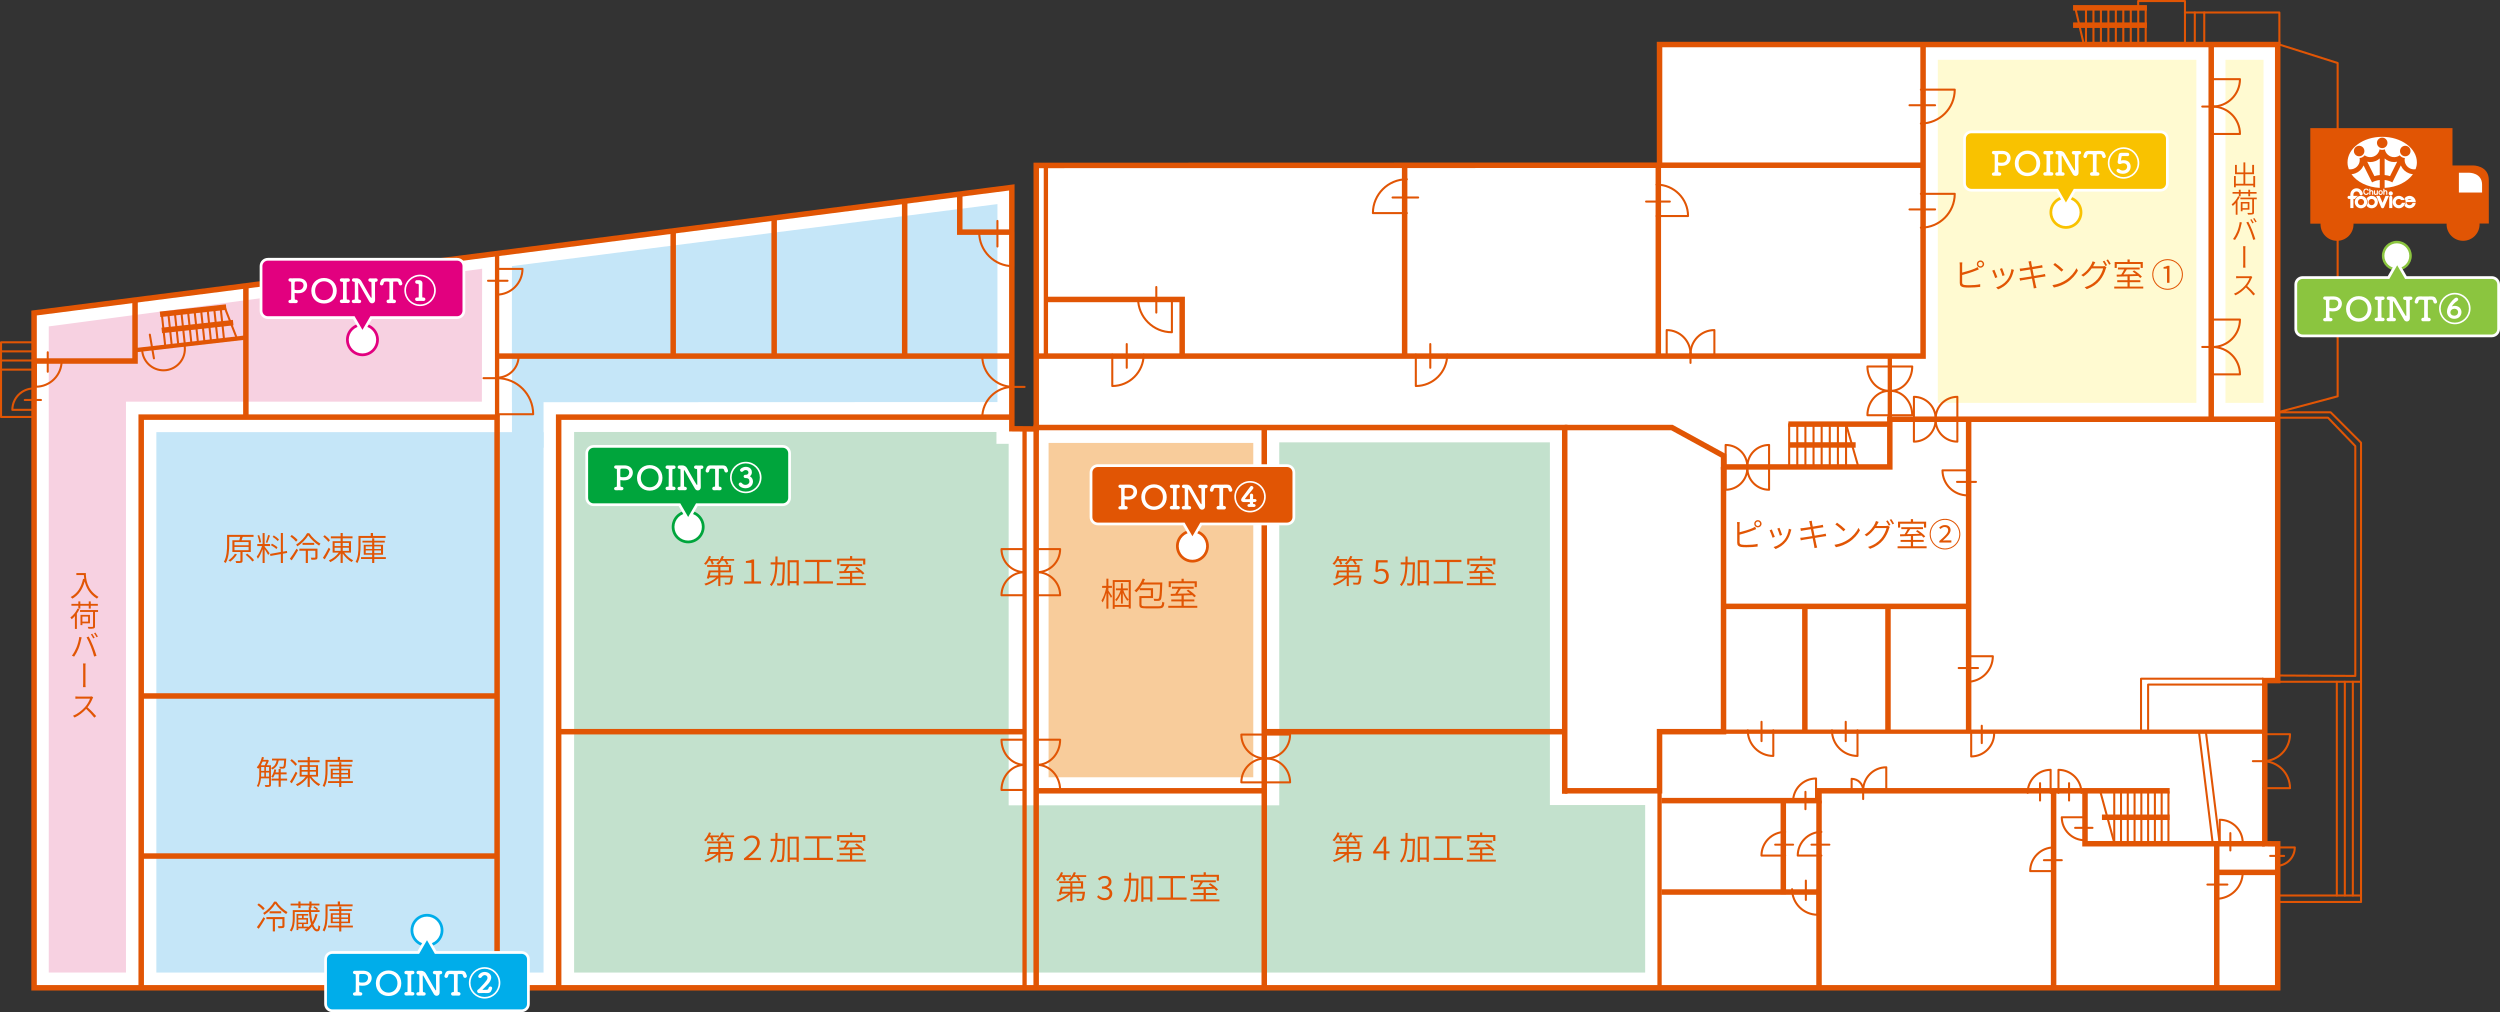 <?xml version="1.0" encoding="UTF-8"?><svg id="b" xmlns="http://www.w3.org/2000/svg" width="1001.513" height="405.481" viewBox="0 0 1001.513 405.481"><rect x="0" y="0" width="1001.513" height="405.481" fill="#333333" stroke="none"/><defs><style>.d{fill:#fffad1;}.e{fill:#fff;}.f{fill:#f9c200;}.g{fill:#00adea;}.h{fill:#e2007f;}.i{stroke-width:1.725px;}.i,.j,.k{stroke-miterlimit:10;}.i,.j,.k,.l{fill:none;stroke:#e15504;}.m{fill:#c3e1cd;}.j{stroke-width:2.201px;}.n{fill:#f8cc9b;}.o{fill:#e15504;}.p{fill:#8bc53f;}.q{fill:#00a53c;}.k{stroke-width:.517px;}.l{stroke-linecap:round;stroke-linejoin:round;stroke-width:.825px;}.r{fill:#f7d1e1;}.s{fill:#c5e6f8;}</style></defs><g id="c"><polygon class="e" points="912.466 338.039 912.466 395.726 664.822 395.726 436.912 395.726 415.206 395.726 405.34 395.726 395.473 395.726 13.649 395.726 13.649 125.391 405.34 75.068 405.34 171.76 415.123 171.845 415.123 66.272 664.822 66.191 664.822 17.848 912.466 17.848 912.466 66.191 912.466 272.642 907.285 272.642 907.285 338.005 912.466 338.039"/><g><path class="o" d="M990.789,66.276h-8.311v-14.957h-56.958v38.283h56.958v-.061h14.558v-17.381c0-5.883-6.247-5.884-6.247-5.884Z"/><path class="o" d="M993.333,89.863c0,3.65-2.959,6.609-6.609,6.609-3.654,0-6.612-2.959-6.612-6.609,0-3.652,2.958-6.612,6.612-6.612,3.65,0,6.609,2.959,6.609,6.612Z"/><g><path class="e" d="M945.819,78.456c-1.376,0-2.494,1.121-2.494,2.497,0,1.373,1.119,2.493,2.494,2.493s2.494-1.12,2.494-2.493c0-1.377-1.119-2.497-2.494-2.497Zm0,3.742c-.687,0-1.245-.559-1.245-1.245,0-.69,.557-1.248,1.245-1.248,.689,0,1.247,.558,1.247,1.248,0,.686-.558,1.245-1.247,1.245Zm-1.066-3.742h-1.956v-.533c0-.687,.56-1.244,1.248-1.244,.615,0,1.133,.439,1.228,1.044,.057,.34,.377,.574,.717,.518,.34-.057,.569-.374,.517-.717-.092-.579-.39-1.108-.839-1.493-.45-.39-1.027-.604-1.624-.604-1.376,0-2.493,1.12-2.493,2.494v.533h-.502c-.347,0-.624,.282-.624,.625,0,.345,.277,.624,.624,.624h.502v3.651h1.245v-3.651h.612c.291-.556,.765-1,1.344-1.249Zm12.998-.128c.464,0,.839-.377,.839-.839,0-.463-.375-.841-.839-.841s-.839,.378-.839,.841c0,.462,.375,.839,.839,.839Zm0,.128c-.344,0-.622,.282-.622,.625v4.275h1.246v-4.275c0-.342-.278-.625-.623-.625Zm4.458,2.781c-.13,.551-.626,.96-1.215,.96-.689,0-1.246-.559-1.246-1.245,0-.69,.557-1.248,1.246-1.248,.376,0,.714,.168,.942,.434h1.416c-.338-.979-1.267-1.683-2.357-1.683-1.376,0-2.494,1.121-2.494,2.497,0,1.373,1.119,2.493,2.494,2.493,1.28,0,2.338-.968,2.479-2.208h-1.264Zm-12.117-2.781c-.821,0-1.548,.399-2.003,1.014,.281,.424,.443,.934,.443,1.483,0,.547-.162,1.058-.443,1.484,.455,.611,1.182,1.008,2.003,1.008,1.377,0,2.494-1.12,2.494-2.493,0-1.377-1.118-2.497-2.494-2.497Zm0,3.742c-.686,0-1.246-.559-1.246-1.245,0-.69,.561-1.248,1.246-1.248,.688,0,1.246,.558,1.246,1.248,0,.686-.558,1.245-1.246,1.245Zm15.176,0c-.688,0-1.246-.559-1.246-1.245h3.741c0-1.377-1.119-2.497-2.494-2.497-.82,0-1.548,.399-2.004,1.014,.28,.424,.441,.934,.441,1.483,0,.547-.161,1.058-.441,1.484,.456,.611,1.184,1.008,2.004,1.008,1.279,0,2.335-.968,2.477-2.208h-1.266c-.13,.551-.623,.96-1.211,.96Zm0-2.493c.317,0,.606,.121,.828,.316h-1.654c.219-.195,.51-.316,.826-.316Zm-10.798,1.527l-1.189-2.776h-1.358l1.97,4.611c.098,.229,.325,.378,.577,.378,.247,0,.473-.149,.573-.378l1.967-4.611h-1.358l-1.182,2.776Z"/><path class="e" d="M952.374,76.222c-.137,0-.231,.082-.231,.205v.827c0,.096-.026,.171-.087,.255-.094,.122-.204,.178-.339,.178-.117,0-.253-.034-.253-.312v-.948c0-.123-.093-.205-.231-.205s-.232,.082-.232,.205v1.007c0,.42,.246,.669,.662,.669,.199,0,.364-.054,.489-.167,.026,.087,.11,.141,.225,.141,.134,0,.225-.085,.225-.206v-1.444c0-.123-.091-.205-.228-.205Zm-3.612,.918c-.028-.009-.058-.014-.083-.014-.104,0-.187,.058-.223,.15l-.002,.003c-.089,.265-.27,.394-.551,.394-.419,0-.689-.337-.689-.854,0-.53,.265-.857,.689-.857,.334,0,.455,.168,.527,.336l.001,.005c.04,.077,.117,.125,.211,.125,.038,0,.069-.008,.103-.017,.077-.025,.158-.097,.158-.2,0-.037-.01-.068-.022-.096-.116-.269-.382-.589-.99-.589-.7,0-1.166,.519-1.166,1.289,0,.786,.466,1.293,1.188,1.293,.658,0,.914-.43,1.01-.686,.013-.029,.014-.055,.014-.08,0-.107-.089-.184-.175-.203Zm1.325-.942c-.203,0-.366,.052-.495,.167v-.608c0-.123-.087-.206-.221-.206-.142,0-.236,.086-.236,.206v2.114c0,.126,.091,.206,.236,.206,.134,0,.221-.081,.221-.206v-.834c0-.092,.025-.159,.092-.247,.094-.117,.206-.175,.349-.175,.118,0,.255,.034,.255,.305v.951c0,.126,.09,.206,.227,.206,.141,0,.234-.085,.234-.206v-1.008c0-.416-.247-.666-.662-.666Zm3.607,0c-.544,0-.9,.372-.9,.947,0,.592,.348,.963,.905,.963,.526,0,.875-.386,.875-.963,0-.574-.343-.947-.88-.947Zm-.013,1.505c-.311,0-.42-.282-.42-.549,0-.35,.16-.553,.441-.553,.259,0,.41,.203,.41,.542,0,.208-.054,.56-.431,.56Zm2.037-1.505c-.204,0-.366,.052-.496,.167v-.608c0-.123-.087-.206-.223-.206-.14,0-.233,.086-.233,.206v2.114c0,.126,.091,.206,.233,.206,.136,0,.223-.081,.223-.206v-.834c0-.092,.026-.159,.092-.247,.094-.117,.209-.175,.347-.175,.119,0,.258,.034,.258,.305v.951c0,.126,.089,.206,.228,.206,.14,0,.232-.085,.232-.206v-1.008c0-.416-.246-.666-.661-.666Z"/></g><path class="e" d="M946.854,66.251c-.031,.072-.055,.145-.089,.216-.644,1.397-1.795,2.458-3.242,2.989-.494,.181-1.002,.291-1.511,.334,2.175,3.075,6.391,5.234,11.332,5.487v-3.18c-1.108,.124-2.153,.463-3.091,.969l-3.399-6.815Zm2.455-1.339c-.341-.012-.672-.058-.997-.13l2.88,5.771c.688-.217,1.41-.358,2.153-.427v-6.644c-1.057,.93-2.389,1.436-3.796,1.436-.079,0-.16-.002-.24-.007Zm5.013-10.104c-7.674,0-13.895,4.591-13.895,10.255,0,.942,.186,1.854,.508,2.722,.639,.104,1.293,.058,1.913-.169,.951-.348,1.714-1.051,2.139-1.972,.342-.742,.425-1.552,.267-2.334,.366-.021,.733-.117,1.083-.289,.39-.198,.706-.475,.958-.799,.606,.445,1.328,.704,2.093,.734,1.011,.044,1.983-.316,2.732-1.005,.615-.565,1.002-1.305,1.15-2.11,.033,.011,.071,.017,.105,.031,.143,.049,.287,.095,.438,.122,.164,.033,.336,.052,.509,.052,.176,0,.348-.02,.51-.052,.151-.027,.294-.074,.438-.122,.034-.014,.072-.02,.106-.031,.146,.805,.534,1.545,1.15,2.11,.747,.689,1.718,1.05,2.731,1.005,.765-.03,1.489-.288,2.093-.734,.251,.324,.567,.601,.961,.799,.345,.172,.715,.268,1.08,.289-.159,.782-.076,1.592,.266,2.334,.425,.921,1.186,1.624,2.14,1.972,.619,.227,1.275,.272,1.912,.169,.322-.868,.51-1.78,.51-2.722,0-5.664-6.221-10.255-13.898-10.255Zm-8.296,7.59c-1.04,.518-2.306,.097-2.824-.944-.52-1.043-.095-2.304,.944-2.825,1.042-.519,2.304-.096,2.825,.945,.518,1.041,.096,2.304-.945,2.824Zm8.296-3.047c-1.161,0-2.102-.945-2.102-2.107,0-1.163,.942-2.105,2.102-2.105,1.164,0,2.106,.942,2.106,2.105,0,1.162-.942,2.107-2.106,2.107Zm11.122,2.102c-.52,1.041-1.786,1.462-2.825,.944-1.04-.52-1.463-1.783-.944-2.824,.52-1.041,1.784-1.464,2.823-.945,1.041,.52,1.463,1.782,.946,2.825Zm-6.108,3.458c-.08,.005-.16,.007-.239,.007-1.406,0-2.738-.507-3.796-1.436v6.644c.745,.069,1.466,.21,2.154,.427l2.879-5.771c-.325,.072-.656,.118-.997,.13Zm2.542,1.554c-.033-.07-.057-.144-.087-.216l-3.399,6.815c-.938-.506-1.982-.845-3.091-.969v3.18c4.941-.253,9.157-2.412,11.331-5.487-.509-.043-1.015-.152-1.51-.334-1.447-.531-2.596-1.592-3.243-2.989Z"/><path class="e" d="M989.236,69.2h-4.187l-.007,7.935h9.29v-3.138c0-4.797-5.096-4.797-5.096-4.797Z"/><path class="o" d="M942.838,89.86c0,3.653-2.959,6.612-6.608,6.612-3.653,0-6.614-2.959-6.614-6.612,0-3.65,2.961-6.609,6.614-6.609,3.649,0,6.608,2.959,6.608,6.609Z"/></g><rect class="n" x="420.069" y="177.438" width="82" height="133.94"/><rect class="d" x="776.299" y="23.959" width="103.573" height="137.44"/><rect class="d" x="891.536" y="23.959" width="15.243" height="137.44"/><polygon class="m" points="620.898 322.499 620.898 177.206 512.478 177.206 512.478 322.616 404.076 322.616 404.076 177.796 399.183 177.796 399.183 173.054 229.991 173.054 229.991 389.614 618.182 389.614 620.898 389.614 659.06 389.614 659.06 322.499 620.898 322.499"/><rect class="s" x="62.637" y="173.116" width="155.11" height="216.498"/><polygon class="s" points="205.09 161.142 399.58 161.059 399.58 81.761 205.09 106.589 205.09 161.142"/><polygon class="r" points="193.141 107.655 19.623 130.75 19.531 130.75 19.531 389.614 50.466 389.614 50.466 160.9 193.049 160.9 193.141 107.655"/><rect class="s" x="205.09" y="111.562" width="12.657" height="67.816"/><g><polygon class="j" points="912.466 338.039 912.466 395.726 664.822 395.726 436.912 395.726 415.206 395.726 405.34 395.726 395.473 395.726 13.649 395.726 13.649 125.391 405.34 75.068 405.34 171.76 415.123 171.845 415.123 66.272 664.822 66.191 664.822 17.848 912.466 17.848 912.466 66.191 912.466 272.642 907.285 272.642 907.285 338.005 912.466 338.039"/><polyline class="j" points="56.567 395.726 56.567 167.106 199.136 167.106 199.136 395.726"/><line class="i" x1="199.136" y1="101.066" x2="199.136" y2="167.045"/><line class="j" x1="98.5" y1="114.489" x2="98.5" y2="167.045"/><line class="j" x1="269.68" y1="92.076" x2="269.68" y2="142.654"/><line class="j" x1="885.828" y1="17.848" x2="885.828" y2="167.943"/><line class="j" x1="310.132" y1="87.302" x2="310.132" y2="142.654"/><line class="j" x1="362.421" y1="80.583" x2="362.421" y2="142.654"/><polyline class="j" points="223.799 395.726 223.799 167.106 405.34 167.106"/><polyline class="j" points="415.098 395.726 415.098 171.267 626.837 171.267 626.837 317.992"/><line class="j" x1="56.567" y1="278.814" x2="199.136" y2="278.814"/><line class="i" x1="54.737" y1="140.223" x2="98.357" y2="135.222"/><line class="j" x1="223.799" y1="293.118" x2="410.447" y2="293.118"/><line class="j" x1="199.136" y1="142.654" x2="405.34" y2="142.654"/><line class="j" x1="562.707" y1="66.191" x2="562.707" y2="142.654"/><line class="j" x1="664.329" y1="66.191" x2="664.329" y2="142.654"/><polyline class="j" points="414.712 142.654 770.393 142.654 770.393 17.848"/><line class="j" x1="664.822" y1="66.191" x2="770.393" y2="66.191"/><line class="j" x1="414.712" y1="316.796" x2="506.47" y2="316.796"/><line class="j" x1="506.47" y1="293.118" x2="626.837" y2="293.118"/><line class="j" x1="506.47" y1="171.267" x2="506.47" y2="395.726"/><line class="j" x1="788.645" y1="167.321" x2="788.645" y2="293.118"/><line class="j" x1="756.332" y1="242.912" x2="756.332" y2="293.118"/><line class="j" x1="723.035" y1="242.912" x2="723.035" y2="293.118"/><line class="j" x1="788.644" y1="242.912" x2="690.454" y2="242.912"/><line class="i" x1="907.285" y1="293.118" x2="690.45" y2="293.118"/><line class="j" x1="56.567" y1="342.938" x2="199.136" y2="342.938"/><polyline class="j" points="54.101 120.95 54.101 144.628 13.649 144.628"/><polyline class="j" points="912.466 167.943 757.071 167.943 757.071 187.052 690.475 187.052 690.475 182.617 669.756 171.267 626.837 171.267"/><polyline class="j" points="626.837 316.796 664.822 316.796 664.822 293.118 690.454 293.118 690.454 187.052"/><polyline class="j" points="665.561 320.738 728.707 320.738 728.707 316.796 869.178 316.796"/><polyline class="j" points="835.264 316.796 835.264 338.005 907.285 338.005"/><line class="j" x1="888.048" y1="338.005" x2="888.048" y2="395.726"/><line class="j" x1="822.683" y1="395.726" x2="822.683" y2="316.796"/><line class="j" x1="728.707" y1="320.738" x2="728.707" y2="395.726"/><line class="j" x1="714.401" y1="320.738" x2="714.401" y2="358.233"/><line class="i" x1="664.822" y1="316.796" x2="664.822" y2="395.726"/><line class="j" x1="665.561" y1="357.356" x2="728.707" y2="357.356"/><path class="l" d="M199.136,142.654h8.629c0,4.767-3.863,8.632-8.629,8.632"/><path class="l" d="M199.136,165.944h14.455c0-7.985-6.474-14.456-14.455-14.456h-5.428"/><g><path class="l" d="M410.447,219.978h-9.244c0,5.108,4.139,9.242,9.244,9.242"/><path class="l" d="M410.447,238.465h-9.244c0-5.105,4.139-9.245,9.244-9.245"/></g><g><path class="l" d="M415.448,238.467h9.243c0-5.106-4.139-9.242-9.243-9.242"/><path class="l" d="M415.448,219.98h9.243c0,5.106-4.139,9.245-9.243,9.245"/></g><g><path class="l" d="M410.447,296.34h-9.244c0,5.559,4.139,10.065,9.244,10.065"/><path class="l" d="M410.447,316.469h-9.244c0-5.559,4.139-10.063,9.244-10.063"/></g><g><path class="l" d="M415.448,316.47h9.243c0-5.56-4.139-10.063-9.243-10.063"/><path class="l" d="M415.448,296.34h9.243c0,5.559-4.139,10.067-9.243,10.067"/></g><g><path class="l" d="M506.854,294.275h-9.567c0,5.284,4.284,9.564,9.567,9.564"/><path class="l" d="M506.854,313.409h-9.567c0-5.284,4.284-9.57,9.567-9.57"/></g><g><path class="l" d="M507.249,313.409h9.567c0-5.284-4.283-9.567-9.567-9.567"/><path class="l" d="M507.249,294.277h9.567c0,5.282-4.283,9.565-9.567,9.565"/></g><g><line class="j" x1="64.801" y1="132.381" x2="93.415" y2="129.243"/><line class="j" x1="64.127" y1="125.918" x2="90.601" y2="123.007"/><line class="l" x1="88.393" y1="123.247" x2="89.742" y2="135.91"/><line class="l" x1="90.055" y1="123.247" x2="94.829" y2="135.406"/><line class="l" x1="85.774" y1="123.247" x2="87.121" y2="135.91"/><line class="l" x1="83.152" y1="123.813" x2="84.499" y2="136.476"/><line class="l" x1="80.531" y1="124.028" x2="81.878" y2="136.694"/><line class="l" x1="77.908" y1="124.15" x2="79.257" y2="136.813"/><line class="l" x1="75.287" y1="124.479" x2="76.634" y2="137.138"/><line class="l" x1="72.665" y1="125.06" x2="74.014" y2="137.722"/><line class="l" x1="70.043" y1="125.292" x2="71.391" y2="137.958"/><line class="l" x1="67.42" y1="125.436" x2="68.77" y2="138.095"/><line class="l" x1="64.801" y1="125.582" x2="66.147" y2="138.244"/></g><g><rect class="l" x=".413" y="137.138" width="12.988" height="29.907"/><line class="l" x1="13.401" y1="140.765" x2=".413" y2="140.765"/><line class="l" x1="13.401" y1="144.425" x2=".413" y2="144.425"/><line class="l" x1="13.401" y1="148.083" x2=".413" y2="148.083"/></g><line class="i" x1="410.447" y1="171.76" x2="410.447" y2="395.726"/><polyline class="j" points="384.484 77.747 384.484 92.995 405.34 92.995"/><line class="i" x1="418.989" y1="66.191" x2="418.989" y2="142.654"/><polyline class="j" points="418.989 119.962 473.583 119.962 473.583 141.999"/><g><path class="l" d="M405.825,93.064v13.562c-7.488,0-13.559-6.074-13.559-13.562"/><line class="l" x1="399.575" y1="88.505" x2="399.575" y2="98.751"/></g><g><path class="l" d="M469.471,119.535v13.562c-7.488,0-13.559-6.065-13.559-13.562"/><line class="l" x1="463.221" y1="114.98" x2="463.221" y2="125.223"/></g><g><path class="l" d="M769.517,77.644h13.562c0,7.49-6.071,13.56-13.562,13.56"/><line class="l" x1="764.959" y1="83.897" x2="775.203" y2="83.897"/></g><g><path class="l" d="M769.517,35.914h13.562c0,7.488-6.071,13.56-13.562,13.56"/><line class="l" x1="764.959" y1="42.167" x2="775.203" y2="42.167"/></g><g><path class="l" d="M445.584,142.061v12.576c6.941,0,12.57-5.63,12.57-12.576"/><line class="l" x1="451.378" y1="137.836" x2="451.378" y2="147.332"/></g><g><path class="l" d="M788.208,188.417h-10.036c0,5.54,4.49,10.03,10.036,10.03"/><line class="l" x1="791.578" y1="193.041" x2="784" y2="193.041"/></g><g><path class="l" d="M727.512,321.075v-9.201c-5.079,0-9.198,4.119-9.198,9.201"/><line class="l" x1="723.272" y1="324.169" x2="723.272" y2="317.221"/></g><g><path class="l" d="M835.165,327.401h-9.203c0,5.081,4.115,9.198,9.203,9.198"/><line class="l" x1="838.257" y1="331.64" x2="831.308" y2="331.64"/></g><g><path class="l" d="M789.67,293.836v9.199c5.078,0,9.198-4.114,9.198-9.199"/><line class="l" x1="793.909" y1="290.743" x2="793.909" y2="297.694"/></g><g><path class="l" d="M821.489,317.602v-9.203c-5.079,0-9.198,4.115-9.198,9.203"/><line class="l" x1="817.251" y1="320.694" x2="817.251" y2="313.744"/></g><g><path class="l" d="M824.636,317.602v-9.203c5.078,0,9.196,4.115,9.196,9.203"/><line class="l" x1="828.874" y1="320.694" x2="828.874" y2="313.744"/></g><g><path class="l" d="M889.248,337.603v-9.203c5.079,0,9.197,4.115,9.197,9.203"/><line class="l" x1="893.489" y1="340.695" x2="893.489" y2="333.748"/></g><g><path class="l" d="M198.982,107.713h10.329c0,5.696-4.622,10.318-10.329,10.318"/><line class="l" x1="195.511" y1="112.469" x2="203.313" y2="112.469"/></g><g><path class="l" d="M13.525,164.194H4.947c0-4.739,3.837-8.574,8.578-8.574"/><line class="l" x1="16.407" y1="160.24" x2="9.928" y2="160.24"/></g><g><path class="l" d="M14.373,144.594v10.326c5.698,0,10.317-4.618,10.317-10.326"/><line class="l" x1="19.129" y1="141.126" x2="19.129" y2="148.921"/></g><g><path class="l" d="M567.186,142.061v12.576c6.943,0,12.569-5.63,12.569-12.576"/><line class="l" x1="572.979" y1="137.836" x2="572.979" y2="147.332"/></g><g><path class="l" d="M663.659,86.54h12.576c0-6.948-5.627-12.573-12.576-12.573"/><line class="l" x1="659.433" y1="80.74" x2="668.933" y2="80.74"/></g><g><path class="l" d="M563.557,85.372h-13.564c0-7.487,6.069-13.557,13.564-13.557"/><line class="l" x1="568.114" y1="79.121" x2="557.869" y2="79.121"/></g><g><path class="l" d="M73.995,138.759c.573,4.695-2.77,8.961-7.461,9.53-4.694,.573-8.96-2.768-9.531-7.461"/><line class="l" x1="60.019" y1="134.058" x2="61.664" y2="143.557"/></g><g><path class="l" d="M405.825,142.654h-12.327c0,6.809,5.52,12.327,12.327,12.327"/><path class="l" d="M405.825,167.305h-12.327c0-6.809,5.52-12.324,12.327-12.324"/><line class="l" x1="405.34" y1="155" x2="410.447" y2="155"/></g><g><path class="l" d="M686.789,141.79v-9.552c-5.275,0-9.553,4.276-9.553,9.552"/><path class="l" d="M667.683,141.79v-9.552c5.277,0,9.553,4.276,9.553,9.552"/><line class="l" x1="677.223" y1="141.418" x2="677.223" y2="145.377"/></g><g><path class="l" d="M708.697,186.955v-8.7c-4.802,0-8.699,3.891-8.699,8.7"/><path class="l" d="M691.298,186.955v-8.7c4.804,0,8.7,3.891,8.7,8.7"/><line class="k" x1="699.988" y1="186.615" x2="699.988" y2="190.218"/></g><g><path class="l" d="M691.298,187.502v8.696c4.802,0,8.699-3.895,8.699-8.696"/><path class="l" d="M708.697,187.502v8.696c-4.805,0-8.7-3.895-8.7-8.696"/><line class="k" x1="700.009" y1="187.843" x2="700.009" y2="184.236"/></g><g><path class="l" d="M906.573,315.745h10.811c0-5.97-4.842-10.812-10.811-10.812"/><path class="l" d="M906.573,294.124h10.811c0,5.97-4.842,10.809-10.811,10.809"/><line class="l" x1="906.997" y1="304.923" x2="902.518" y2="304.923"/></g><g><path class="l" d="M755.649,316.636v-9.254c-5.108,0-9.25,4.142-9.25,9.254"/><path class="l" d="M741.773,316.636v-4.629c2.555,0,4.626,2.07,4.626,4.629"/><line class="l" x1="746.388" y1="316.272" x2="746.388" y2="320.104"/></g><g><path class="l" d="M784.124,167.676v-8.701c-4.801,0-8.7,3.895-8.7,8.701"/><path class="l" d="M766.725,167.676v-8.701c4.805,0,8.7,3.895,8.7,8.701"/><line class="k" x1="775.413" y1="167.332" x2="775.413" y2="170.937"/></g><g><path class="l" d="M766.725,168.216v8.703c4.802,0,8.698-3.897,8.698-8.703"/><path class="l" d="M784.124,168.216v8.703c-4.803,0-8.701-3.897-8.701-8.703"/><line class="k" x1="775.435" y1="168.56" x2="775.435" y2="164.958"/></g><g><path class="l" d="M757.348,166.334h8.7c0-5.384-3.896-9.753-8.7-9.753"/><path class="l" d="M757.348,146.82h8.7c0,5.391-3.896,9.76-8.7,9.76"/><line class="k" x1="757.689" y1="156.569" x2="754.084" y2="156.569"/></g><g><path class="l" d="M756.803,146.82h-8.702c0,5.389,3.898,9.758,8.702,9.758"/><path class="l" d="M756.803,166.334h-8.702c0-5.389,3.898-9.755,8.702-9.755"/><line class="k" x1="756.461" y1="156.591" x2="760.067" y2="156.591"/></g><g><path class="l" d="M886.362,53.673h10.978c0-6.062-4.914-10.977-10.978-10.977"/><path class="l" d="M886.362,31.718h10.978c0,6.06-4.914,10.978-10.978,10.978"/><line class="l" x1="886.793" y1="42.681" x2="882.242" y2="42.681"/></g><g><path class="l" d="M886.362,149.983h10.978c0-6.062-4.914-10.977-10.978-10.977"/><path class="l" d="M886.362,128.027h10.978c0,6.063-4.914,10.98-10.978,10.98"/><line class="l" x1="886.793" y1="138.993" x2="882.242" y2="138.993"/></g><polyline class="l" points="856.56 2.551 856.56 .413 875.305 .413 875.305 17.848"/><polyline class="l" points="875.305 5.018 913.126 5.018 913.126 17.848 936.476 25.244 936.476 158.764 912.466 165.177 933.679 165.177 945.838 177.338 945.838 361.339 912.232 361.339"/><line class="l" x1="883.034" y1="5.018" x2="883.034" y2="17.848"/><line class="l" x1="879.251" y1="5.018" x2="879.251" y2="17.351"/><g><line class="j" x1="830.479" y1="3.142" x2="860.078" y2="3.142"/><line class="j" x1="830.479" y1="10.092" x2="860.078" y2="10.092"/><line class="l" x1="835.658" y1="3.142" x2="835.658" y2="17.036"/><line class="l" x1="838.649" y1="3.142" x2="838.649" y2="17.036"/><line class="l" x1="841.639" y1="3.142" x2="841.639" y2="17.036"/><line class="l" x1="844.63" y1="3.142" x2="844.63" y2="17.036"/><line class="l" x1="847.62" y1="3.142" x2="847.62" y2="17.036"/><line class="l" x1="850.611" y1="3.142" x2="850.611" y2="17.036"/><line class="l" x1="853.601" y1="3.142" x2="853.601" y2="17.036"/><line class="l" x1="856.593" y1="3.142" x2="856.593" y2="17.036"/><line class="l" x1="859.583" y1="3.142" x2="859.583" y2="17.036"/><line class="l" x1="831.36" y1="3.142" x2="834.618" y2="17.036"/></g><line class="i" x1="757.075" y1="142.654" x2="757.075" y2="168.391"/><g><path class="l" d="M822.778,348.96h-9.476c0-5.228,4.24-9.476,9.476-9.476"/><line class="l" x1="825.963" y1="344.597" x2="818.805" y2="344.597"/></g><g><path class="l" d="M729.664,342.745h-9.475c0-5.232,4.24-9.474,9.475-9.474"/><line class="l" x1="732.85" y1="338.378" x2="725.691" y2="338.378"/></g><g><path class="l" d="M715.13,342.745h-9.476c0-5.232,4.24-9.474,9.476-9.474"/><line class="l" x1="718.315" y1="338.378" x2="711.155" y2="338.378"/></g><g><path class="l" d="M911.924,339.484h7.377c0,4.076-3.3,7.377-7.377,7.377"/><line class="l" x1="909.445" y1="342.886" x2="915.017" y2="342.886"/></g><g><path class="l" d="M887.861,349.478h10.58c0,5.84-4.736,10.579-10.58,10.579"/><line class="l" x1="884.3" y1="354.354" x2="892.296" y2="354.354"/></g><g><path class="l" d="M744.123,292.603v10.229c-5.646,0-10.228-4.583-10.228-10.229"/><line class="l" x1="739.409" y1="289.162" x2="739.409" y2="296.892"/></g><g><path class="l" d="M788.103,262.9h10.232c0,5.648-4.58,10.229-10.232,10.229"/><line class="l" x1="784.662" y1="267.615" x2="792.393" y2="267.615"/></g><g><path class="l" d="M710.394,292.603v10.229c-5.649,0-10.229-4.583-10.229-10.229"/><line class="l" x1="705.679" y1="289.162" x2="705.679" y2="296.892"/></g><g><path class="l" d="M728.148,356.221v10.236c-5.647,0-10.229-4.579-10.229-10.236"/><line class="l" x1="723.435" y1="352.785" x2="723.435" y2="360.514"/></g><polyline class="l" points="906.573 271.903 857.707 271.903 857.707 293.118"/><polyline class="l" points="860.545 292.603 860.545 274.248 906.997 274.248"/><line class="l" x1="880.895" y1="293.028" x2="886.443" y2="338.005"/><line class="l" x1="883.669" y1="293.028" x2="889.218" y2="338.005"/><line class="j" x1="888.048" y1="349.478" x2="911.977" y2="349.478"/><g><line class="j" x1="869.178" y1="327.401" x2="842.047" y2="327.401"/><line class="l" x1="868.686" y1="317.206" x2="868.686" y2="337.59"/><line class="l" x1="865.972" y1="317.206" x2="865.972" y2="337.59"/><line class="l" x1="863.258" y1="317.206" x2="863.258" y2="337.59"/><line class="l" x1="860.545" y1="317.206" x2="860.545" y2="337.59"/><line class="l" x1="857.831" y1="317.206" x2="857.831" y2="337.59"/><line class="l" x1="855.119" y1="317.206" x2="855.119" y2="337.59"/><line class="l" x1="852.405" y1="317.206" x2="852.405" y2="337.59"/><line class="l" x1="849.693" y1="317.206" x2="849.693" y2="337.59"/><line class="l" x1="846.979" y1="317.206" x2="846.979" y2="337.59"/><line class="l" x1="841.43" y1="317.206" x2="846.979" y2="337.59"/></g><g><line class="j" x1="756.461" y1="169.91" x2="716.436" y2="169.91"/><line class="l" x1="739.537" y1="169.91" x2="744.493" y2="187.115"/><line class="l" x1="739.537" y1="169.91" x2="739.537" y2="187.115"/><line class="l" x1="736.277" y1="169.91" x2="736.277" y2="187.115"/><line class="l" x1="733.025" y1="169.91" x2="733.025" y2="187.115"/><line class="l" x1="729.767" y1="169.91" x2="729.767" y2="187.115"/><line class="l" x1="726.513" y1="169.91" x2="726.513" y2="187.115"/><line class="l" x1="723.257" y1="169.91" x2="723.257" y2="187.115"/><line class="l" x1="720.002" y1="169.91" x2="720.002" y2="187.115"/><line class="l" x1="716.745" y1="169.91" x2="716.745" y2="187.115"/><line class="j" x1="743.383" y1="178.256" x2="716.745" y2="178.256"/></g><line class="l" x1="945.838" y1="358.73" x2="912.466" y2="358.73"/><line class="l" x1="942.558" y1="358.73" x2="942.558" y2="273.13"/><line class="l" x1="939.352" y1="358.73" x2="939.352" y2="273.13"/><line class="l" x1="936.144" y1="358.73" x2="936.144" y2="273.13"/><line class="l" x1="945.838" y1="273.13" x2="912.232" y2="273.13"/><polyline class="l" points="912.232 270.609 943.545 270.777 943.545 178.708 932.611 167.332 912.466 167.332"/></g><g><path class="o" d="M97.17,221.123v3.449c0,.476-.106,.727-.476,.846-.383,.132-1.018,.132-2.048,.132-.04-.225-.172-.542-.277-.78,.806,.026,1.493,.026,1.691,.013s.251-.053,.251-.211v-3.449h-3.224v-4.691h2.775c.132-.423,.264-.925,.343-1.348h-4.373v2.973c0,2.181-.172,5.312-1.388,7.466-.172-.145-.541-.37-.753-.45,1.176-2.074,1.282-4.955,1.282-7.03v-3.766h10.598v.806h-4.335c-.145,.462-.304,.939-.449,1.348h3.687v4.691h-3.304Zm-2.233,.978c-.7,1.097-1.744,2.194-2.709,2.894-.158-.145-.515-.397-.713-.515,.978-.647,1.982-1.639,2.603-2.63l.819,.251Zm-1.004-3.673h5.655v-1.282h-5.655v1.282Zm0,1.982h5.655v-1.308h-5.655v1.308Zm5.127,1.388c1.004,.78,2.207,1.877,2.735,2.656l-.714,.489c-.502-.78-1.678-1.916-2.682-2.709l.661-.436Z"/><path class="o" d="M106.016,218.969c.37,.423,1.691,2.22,1.996,2.682l-.595,.674c-.238-.502-.912-1.572-1.401-2.339v5.564h-.819v-5.577c-.502,1.454-1.215,2.973-1.877,3.859-.105-.238-.317-.621-.476-.846,.793-.925,1.652-2.709,2.114-4.229h-1.903v-.819h2.141v-4.387h.819v4.387h2.181v.819h-2.181v.211Zm-2.114-1.546c-.066-.779-.383-1.982-.74-2.894l.661-.159c.383,.898,.687,2.088,.78,2.867l-.701,.185Zm4.255-2.894c-.317,.978-.727,2.207-1.083,2.947l-.581-.198c.317-.78,.713-2.075,.912-2.96l.753,.211Zm5.18,7.281v3.74h-.833v-3.581l-4.176,.753-.145-.819,4.321-.779v-7.598h.833v7.466l1.599-.29,.119,.806-1.718,.304Zm-2.603-1.837c-.463-.489-1.414-1.149-2.207-1.572l.41-.608c.793,.397,1.77,1.004,2.233,1.48l-.436,.7Zm.568-3.198c-.423-.502-1.321-1.216-2.075-1.691l.436-.595c.78,.463,1.665,1.137,2.088,1.625l-.449,.661Z"/><path class="o" d="M116.104,223.859c.753-.965,1.863-2.617,2.683-4.043l.647,.581c-.766,1.335-1.744,2.907-2.577,4.083l-.753-.621Zm2.498-6.858c-.476-.608-1.454-1.493-2.299-2.101l.595-.595c.846,.582,1.85,1.414,2.339,2.009l-.634,.687Zm5.286-3.409c1.097,1.652,2.894,3.33,4.493,4.202-.172,.211-.397,.529-.542,.78-1.572-.978-3.37-2.656-4.334-4.123-.873,1.467-2.537,3.251-4.374,4.414-.106-.211-.331-.528-.502-.713,1.837-1.11,3.581-3,4.4-4.559h.859Zm3.291,9.62c0,.476-.08,.74-.449,.898-.383,.132-1.004,.132-1.969,.132-.026-.252-.145-.595-.277-.833,.793,.026,1.401,.013,1.612,0,.198,0,.238-.053,.238-.211v-2.577h-2.986v4.916h-.859v-4.916h-2.563v-.833h7.254v3.423Zm-1.308-5.748v.819h-4.665v-.819h4.665Z"/><path class="o" d="M132.338,219.96c-.647,1.335-1.52,2.947-2.233,4.11l-.753-.582c.661-.965,1.625-2.643,2.326-4.083l.661,.555Zm-.793-2.894c-.397-.608-1.282-1.507-2.048-2.114l.595-.555c.78,.595,1.691,1.44,2.101,2.035l-.647,.634Zm6.369,4.321c.885,1.255,2.299,2.458,3.581,3.065-.198,.172-.476,.476-.608,.714-1.269-.714-2.669-2.022-3.581-3.396v3.753h-.859v-3.819c-1.018,1.466-2.616,2.788-4.109,3.488-.145-.211-.41-.528-.582-.7,1.44-.595,3.013-1.797,3.964-3.106h-2.471v-4.572h3.198v-1.163h-3.911v-.793h3.911v-1.348h.859v1.348h3.925v.793h-3.925v1.163h3.304v4.572h-2.696Zm-3.858-2.629h2.392v-1.255h-2.392v1.255Zm0,1.929h2.392v-1.269h-2.392v1.269Zm3.251-3.185v1.255h2.471v-1.255h-2.471Zm2.471,1.916h-2.471v1.269h2.471v-1.269Z"/><path class="o" d="M144.435,215.494v3.291c0,2.008-.159,4.863-1.269,6.792-.145-.159-.502-.397-.701-.489,1.044-1.837,1.137-4.414,1.137-6.303v-4.083h4.915v-1.176h.898v1.176h5.048v.793h-10.029Zm10.135,8.457h-4.638v1.599h-.846v-1.599h-4.454v-.753h4.454v-.978h-3.37v-3.964h3.37v-.925h-3.885v-.714h3.885v-.991h.846v.991h4.202v.714h-4.202v.925h3.515v3.964h-3.515v.978h4.638v.753Zm-8.061-4.017h2.577v-1.057h-2.577v1.057Zm2.577,1.665v-1.07h-2.577v1.07h2.577Zm.846-2.722v1.057h2.695v-1.057h-2.695Zm2.695,1.652h-2.695v1.07h2.695v-1.07Z"/></g><g><path class="o" d="M284.012,224.641c-.37,.634-.806,1.215-1.229,1.651-.145-.119-.516-.37-.727-.476,.833-.779,1.546-1.942,1.982-3.118l.806,.225c-.132,.343-.278,.674-.436,1.004h3.567v.714h-2.511c.225,.449,.41,.925,.489,1.269l-.767,.304c-.092-.423-.343-1.057-.595-1.572h-.581Zm9.633,5.933s-.013,.251-.026,.37c-.185,1.85-.383,2.656-.713,2.974-.211,.211-.449,.277-.806,.29-.331,.026-.978,.026-1.652-.013-.026-.251-.105-.582-.251-.819,.674,.079,1.308,.079,1.533,.079,.238,0,.37-.013,.476-.105,.198-.185,.344-.74,.489-2.009h-4.11v3.449h-.846v-3.198c-1.295,1.295-3.277,2.405-5.021,2.973-.119-.211-.37-.542-.555-.701,1.665-.462,3.555-1.427,4.77-2.524h-2.788c-.053,.172-.105,.331-.145,.476l-.846-.132c.264-.833,.594-2.141,.792-3.158h3.792v-1.427h-4.453v-.74h9.594v2.92h-4.295v1.295h5.061Zm-8.985-1.295c-.106,.436-.211,.872-.317,1.295h3.396v-1.295h-3.079Zm9.448-5.352v.714h-3.065c.33,.449,.647,.938,.793,1.295l-.767,.317c-.159-.449-.542-1.097-.952-1.612h-1.004c-.423,.621-.898,1.176-1.388,1.612-.159-.145-.528-.41-.727-.528,.925-.727,1.731-1.824,2.167-3.026l.833,.211c-.132,.344-.29,.688-.462,1.018h4.572Zm-5.523,4.599h3.436v-1.427h-3.436v1.427Z"/><path class="o" d="M298.091,232.9h2.947v-7.426h-2.233v-.701c1.07-.158,1.877-.29,2.484-.661h.819v8.788h2.775v.898h-6.792v-.898Z"/><path class="o" d="M314.416,225.738c-.105,5.88-.185,7.783-.607,8.338-.225,.331-.463,.436-.846,.476-.357,.053-.965,.04-1.546,0-.026-.265-.105-.634-.264-.873,.634,.04,1.216,.053,1.454,.053,.211,0,.344-.04,.436-.211,.304-.383,.423-2.207,.528-7.4h-2.114c-.119,3.554-.581,6.752-2.378,8.682-.132-.185-.449-.462-.661-.595,1.691-1.744,2.088-4.744,2.18-8.087h-1.876v-.846h1.903c.013-.767,.013-1.546,.013-2.339h.859c0,.792,0,1.572-.026,2.339h2.946v.462Zm5.564-1.321v10.095h-.872v-.885h-2.722v.978h-.846v-10.188h4.44Zm-.872,8.364v-7.519h-2.722v7.519h2.722Z"/><path class="o" d="M333.688,232.887v.885h-11.773v-.885h5.365v-7.717h-4.691v-.898h10.452v.898h-4.797v7.717h5.444Z"/><path class="o" d="M346.829,233.627v.793h-11.628v-.793h5.312v-1.77h-4.109v-.78h4.109v-1.559c-1.625,.053-3.132,.092-4.294,.132l-.053-.806,1.85-.04c.41-.607,.859-1.374,1.19-2.035h-2.524v-.78h8.708v.78h-5.153c-.397,.661-.872,1.4-1.308,2.008,1.546-.04,3.303-.079,5.061-.132-.476-.383-.978-.753-1.44-1.057l.621-.45c1.136,.701,2.484,1.771,3.118,2.537l-.674,.502c-.198-.238-.476-.529-.806-.819-1.136,.04-2.286,.079-3.409,.119v1.599h4.255v.78h-4.255v1.77h5.431Zm-10.611-7.479h-.846v-2.365h5.14v-1.018h.885v1.018h5.246v2.365h-.872v-1.56h-9.554v1.56Z"/></g><g><path class="o" d="M284.012,335.393c-.37,.634-.806,1.215-1.229,1.652-.145-.119-.516-.37-.727-.476,.833-.779,1.546-1.942,1.982-3.119l.806,.225c-.132,.343-.278,.674-.436,1.004h3.567v.714h-2.511c.225,.449,.41,.925,.489,1.269l-.767,.304c-.092-.423-.343-1.057-.595-1.572h-.581Zm9.633,5.933s-.013,.251-.026,.37c-.185,1.85-.383,2.656-.713,2.973-.211,.211-.449,.277-.806,.29-.331,.026-.978,.026-1.652-.013-.026-.251-.105-.582-.251-.819,.674,.079,1.308,.079,1.533,.079,.238,0,.37-.013,.476-.105,.198-.185,.344-.74,.489-2.009h-4.11v3.449h-.846v-3.198c-1.295,1.295-3.277,2.405-5.021,2.973-.119-.211-.37-.542-.555-.701,1.665-.462,3.555-1.427,4.77-2.524h-2.788c-.053,.172-.105,.331-.145,.476l-.846-.132c.264-.833,.594-2.141,.792-3.158h3.792v-1.427h-4.453v-.74h9.594v2.92h-4.295v1.295h5.061Zm-8.985-1.295c-.106,.436-.211,.872-.317,1.295h3.396v-1.295h-3.079Zm9.448-5.352v.714h-3.065c.33,.449,.647,.938,.793,1.295l-.767,.317c-.159-.449-.542-1.097-.952-1.612h-1.004c-.423,.621-.898,1.176-1.388,1.612-.159-.145-.528-.41-.727-.528,.925-.727,1.731-1.824,2.167-3.026l.833,.212c-.132,.343-.29,.687-.462,1.017h4.572Zm-5.523,4.599h3.436v-1.427h-3.436v1.427Z"/><path class="o" d="M298.024,343.916c3.106-2.484,5.259-4.572,5.259-6.277,0-1.163-.753-2.035-2.114-2.035-1.031,0-1.85,.581-2.603,1.454l-.7-.621c.885-1.031,1.969-1.731,3.356-1.731,1.903,0,3.144,1.11,3.144,2.907,0,1.969-2.048,4.017-4.598,6.079,.528-.026,1.031-.066,1.546-.066h3.528v.925h-6.819v-.634Z"/><path class="o" d="M314.416,336.489c-.105,5.88-.185,7.783-.607,8.338-.225,.331-.463,.436-.846,.476-.357,.053-.965,.04-1.546,0-.026-.265-.105-.634-.264-.873,.634,.04,1.216,.053,1.454,.053,.211,0,.344-.04,.436-.211,.304-.383,.423-2.207,.528-7.4h-2.114c-.119,3.555-.581,6.752-2.378,8.682-.132-.185-.449-.462-.661-.595,1.691-1.744,2.088-4.744,2.18-8.087h-1.876v-.846h1.903c.013-.767,.013-1.546,.013-2.339h.859c0,.792,0,1.572-.026,2.339h2.946v.462Zm5.564-1.321v10.095h-.872v-.885h-2.722v.978h-.846v-10.188h4.44Zm-.872,8.364v-7.519h-2.722v7.519h2.722Z"/><path class="o" d="M333.688,343.638v.885h-11.773v-.885h5.365v-7.717h-4.691v-.898h10.452v.898h-4.797v7.717h5.444Z"/><path class="o" d="M346.829,344.378v.793h-11.628v-.793h5.312v-1.77h-4.109v-.78h4.109v-1.559c-1.625,.053-3.132,.092-4.294,.132l-.053-.806,1.85-.04c.41-.608,.859-1.374,1.19-2.035h-2.524v-.78h8.708v.78h-5.153c-.397,.661-.872,1.4-1.308,2.008,1.546-.04,3.303-.079,5.061-.132-.476-.383-.978-.753-1.44-1.057l.621-.449c1.136,.7,2.484,1.77,3.118,2.537l-.674,.502c-.198-.238-.476-.529-.806-.819-1.136,.04-2.286,.079-3.409,.119v1.599h4.255v.78h-4.255v1.77h5.431Zm-10.611-7.479h-.846v-2.365h5.14v-1.018h.885v1.018h5.246v2.365h-.872v-1.56h-9.554v1.56Z"/></g><g><path class="o" d="M535.771,335.393c-.37,.634-.806,1.215-1.229,1.652-.145-.119-.516-.37-.727-.476,.833-.779,1.546-1.942,1.982-3.119l.806,.225c-.132,.343-.278,.674-.436,1.004h3.567v.714h-2.511c.225,.449,.41,.925,.489,1.269l-.767,.304c-.092-.423-.343-1.057-.595-1.572h-.581Zm9.633,5.933s-.013,.251-.026,.37c-.185,1.85-.383,2.656-.713,2.973-.211,.211-.449,.277-.806,.29-.331,.026-.978,.026-1.652-.013-.026-.251-.105-.582-.251-.819,.674,.079,1.308,.079,1.533,.079,.238,0,.37-.013,.476-.105,.198-.185,.344-.74,.489-2.009h-4.11v3.449h-.846v-3.198c-1.295,1.295-3.277,2.405-5.021,2.973-.119-.211-.37-.542-.555-.701,1.665-.462,3.555-1.427,4.77-2.524h-2.788c-.053,.172-.105,.331-.145,.476l-.846-.132c.264-.833,.594-2.141,.792-3.158h3.792v-1.427h-4.453v-.74h9.594v2.92h-4.295v1.295h5.061Zm-8.985-1.295c-.106,.436-.211,.872-.317,1.295h3.396v-1.295h-3.079Zm9.448-5.352v.714h-3.065c.33,.449,.647,.938,.793,1.295l-.767,.317c-.159-.449-.542-1.097-.952-1.612h-1.004c-.423,.621-.898,1.176-1.388,1.612-.159-.145-.528-.41-.727-.528,.925-.727,1.731-1.824,2.167-3.026l.833,.212c-.132,.343-.29,.687-.462,1.017h4.572Zm-5.523,4.599h3.436v-1.427h-3.436v1.427Z"/><path class="o" d="M554.315,341.894h-4.242v-.687l4.11-6.052h1.149v5.88h1.321v.859h-1.321v2.656h-1.018v-2.656Zm0-.859v-2.92c0-.463,.04-1.269,.08-1.745h-.066c-.238,.436-.502,.833-.766,1.282l-2.339,3.383h3.092Z"/><path class="o" d="M566.823,336.489c-.106,5.88-.185,7.783-.608,8.338-.225,.331-.463,.436-.846,.476-.357,.053-.965,.04-1.546,0-.026-.265-.105-.634-.264-.873,.634,.04,1.216,.053,1.454,.053,.211,0,.344-.04,.436-.211,.304-.383,.423-2.207,.529-7.4h-2.114c-.119,3.555-.582,6.752-2.379,8.682-.132-.185-.449-.462-.661-.595,1.691-1.744,2.088-4.744,2.18-8.087h-1.876v-.846h1.903c.013-.767,.013-1.546,.013-2.339h.859c0,.792,0,1.572-.026,2.339h2.947v.462Zm5.563-1.321v10.095h-.872v-.885h-2.722v.978h-.846v-10.188h4.44Zm-.872,8.364v-7.519h-2.722v7.519h2.722Z"/><path class="o" d="M586.095,343.638v.885h-11.774v-.885h5.365v-7.717h-4.691v-.898h10.452v.898h-4.797v7.717h5.444Z"/><path class="o" d="M599.236,344.378v.793h-11.628v-.793h5.312v-1.77h-4.109v-.78h4.109v-1.559c-1.625,.053-3.132,.092-4.294,.132l-.053-.806,1.85-.04c.41-.608,.859-1.374,1.19-2.035h-2.524v-.78h8.708v.78h-5.153c-.397,.661-.872,1.4-1.309,2.008,1.546-.04,3.304-.079,5.061-.132-.476-.383-.978-.753-1.44-1.057l.621-.449c1.136,.7,2.484,1.77,3.118,2.537l-.674,.502c-.198-.238-.476-.529-.806-.819-1.136,.04-2.286,.079-3.409,.119v1.599h4.255v.78h-4.255v1.77h5.431Zm-10.611-7.479h-.846v-2.365h5.14v-1.018h.885v1.018h5.246v2.365h-.872v-1.56h-9.554v1.56Z"/></g><g><path class="o" d="M535.771,224.645c-.37,.634-.806,1.215-1.229,1.652-.145-.119-.516-.37-.727-.476,.833-.779,1.546-1.942,1.982-3.119l.806,.225c-.132,.343-.278,.674-.436,1.004h3.567v.714h-2.511c.225,.449,.41,.925,.489,1.269l-.767,.304c-.092-.423-.343-1.057-.595-1.572h-.581Zm9.633,5.933s-.013,.251-.026,.37c-.185,1.85-.383,2.656-.713,2.973-.211,.211-.449,.277-.806,.29-.331,.026-.978,.026-1.652-.013-.026-.251-.105-.582-.251-.819,.674,.079,1.308,.079,1.533,.079,.238,0,.37-.013,.476-.105,.198-.185,.344-.74,.489-2.009h-4.11v3.449h-.846v-3.198c-1.295,1.295-3.277,2.405-5.021,2.973-.119-.211-.37-.542-.555-.701,1.665-.462,3.555-1.427,4.77-2.524h-2.788c-.053,.172-.105,.331-.145,.476l-.846-.132c.264-.833,.594-2.141,.792-3.158h3.792v-1.427h-4.453v-.74h9.594v2.92h-4.295v1.295h5.061Zm-8.985-1.295c-.106,.436-.211,.872-.317,1.295h3.396v-1.295h-3.079Zm9.448-5.352v.714h-3.065c.33,.449,.647,.938,.793,1.295l-.767,.317c-.159-.449-.542-1.097-.952-1.612h-1.004c-.423,.621-.898,1.176-1.388,1.612-.159-.145-.528-.41-.727-.528,.925-.727,1.731-1.824,2.167-3.026l.833,.212c-.132,.343-.29,.687-.462,1.017h4.572Zm-5.523,4.599h3.436v-1.427h-3.436v1.427Z"/><path class="o" d="M550.192,232.692l.541-.714c.555,.568,1.269,1.097,2.418,1.097,1.163,0,2.127-.873,2.127-2.233,0-1.348-.819-2.154-2.075-2.154-.661,0-1.083,.211-1.639,.582l-.595-.37,.304-4.493h4.625v.925h-3.674l-.264,2.934c.449-.251,.898-.41,1.506-.41,1.599,0,2.894,.912,2.894,2.947s-1.52,3.171-3.119,3.171c-1.506,0-2.405-.634-3.052-1.282Z"/><path class="o" d="M566.823,225.741c-.106,5.88-.185,7.783-.608,8.338-.225,.331-.463,.436-.846,.476-.357,.053-.965,.04-1.546,0-.026-.265-.105-.634-.264-.873,.634,.04,1.216,.053,1.454,.053,.211,0,.344-.04,.436-.211,.304-.383,.423-2.207,.529-7.4h-2.114c-.119,3.555-.582,6.752-2.379,8.682-.132-.185-.449-.462-.661-.595,1.691-1.744,2.088-4.744,2.18-8.087h-1.876v-.846h1.903c.013-.767,.013-1.546,.013-2.339h.859c0,.792,0,1.572-.026,2.339h2.947v.462Zm5.563-1.321v10.095h-.872v-.885h-2.722v.978h-.846v-10.188h4.44Zm-.872,8.364v-7.519h-2.722v7.519h2.722Z"/><path class="o" d="M586.095,232.89v.885h-11.774v-.885h5.365v-7.717h-4.691v-.898h10.452v.898h-4.797v7.717h5.444Z"/><path class="o" d="M599.236,233.63v.793h-11.628v-.793h5.312v-1.77h-4.109v-.78h4.109v-1.559c-1.625,.053-3.132,.092-4.294,.132l-.053-.806,1.85-.04c.41-.608,.859-1.374,1.19-2.035h-2.524v-.78h8.708v.78h-5.153c-.397,.661-.872,1.4-1.309,2.008,1.546-.04,3.304-.079,5.061-.132-.476-.383-.978-.753-1.44-1.057l.621-.449c1.136,.7,2.484,1.77,3.118,2.537l-.674,.502c-.198-.238-.476-.529-.806-.819-1.136,.04-2.286,.079-3.409,.119v1.599h4.255v.78h-4.255v1.77h5.431Zm-10.611-7.479h-.846v-2.365h5.14v-1.018h.885v1.018h5.246v2.365h-.872v-1.56h-9.554v1.56Z"/></g><g><path class="o" d="M786.052,106.113v3.079c1.559-.37,3.7-1.018,5.114-1.625,.383-.172,.767-.37,1.11-.582l.423,.952c-.356,.145-.806,.343-1.202,.489-1.52,.634-3.833,1.321-5.444,1.744v2.986c0,.701,.29,.872,.938,1.004,.423,.066,1.123,.106,1.784,.106,1.4,0,3.409-.132,4.506-.423v1.083c-1.123,.172-3.106,.277-4.546,.277-.766,0-1.546-.026-2.101-.119-.991-.185-1.533-.621-1.533-1.678v-7.294c0-.317-.026-.713-.079-1.004h1.097c-.04,.291-.066,.647-.066,1.004Zm7.32-1.784c.819,0,1.48,.661,1.48,1.467,0,.806-.661,1.453-1.48,1.453-.806,0-1.453-.647-1.453-1.453,0-.806,.647-1.467,1.453-1.467Zm0,2.352c.502,0,.899-.397,.899-.885,0-.489-.397-.899-.899-.899-.489,0-.885,.41-.885,.899,0,.489,.397,.885,.885,.885Z"/><path class="o" d="M800.171,111.042l-.898,.344c-.198-.687-.925-2.537-1.176-2.973l.872-.344c.252,.542,.952,2.299,1.203,2.973Zm6.449-2.326c-.357,1.467-.925,2.894-1.877,4.097-1.229,1.546-2.828,2.55-4.295,3.105l-.779-.792c1.546-.449,3.198-1.454,4.281-2.802,.951-1.163,1.625-2.841,1.85-4.532l1.004,.331c-.08,.238-.132,.436-.185,.594Zm-3.555,1.533l-.872,.317c-.132-.595-.753-2.286-1.018-2.854l.872-.304c.211,.529,.859,2.273,1.018,2.841Z"/><path class="o" d="M812.599,104.765l1.057-.185c.013,.251,.079,.608,.119,.898,.013,.132,.132,.687,.278,1.454,1.308-.211,2.55-.423,3.131-.529,.383-.066,.688-.145,.899-.211l.198,1.004c-.185,.013-.555,.08-.899,.132-.608,.092-1.863,.29-3.158,.502,.172,.846,.37,1.81,.555,2.735,1.361-.225,2.643-.449,3.317-.568,.515-.092,.872-.171,1.136-.251l.198,.991c-.264,.026-.661,.092-1.163,.172-.74,.119-1.995,.317-3.316,.541,.264,1.322,.489,2.418,.555,2.696,.093,.383,.198,.819,.317,1.19l-1.083,.198c-.066-.436-.106-.833-.198-1.216-.053-.277-.264-1.388-.529-2.722-1.52,.251-2.973,.489-3.621,.608-.502,.092-.859,.159-1.149,.238l-.211-1.044c.304-.013,.793-.066,1.136-.105,.674-.093,2.141-.317,3.674-.568-.185-.939-.37-1.903-.542-2.748-1.269,.198-2.445,.383-2.96,.476-.37,.066-.674,.132-1.044,.211l-.211-1.07c.317-.013,.661-.04,1.083-.079,.529-.053,1.705-.238,2.96-.436-.145-.74-.264-1.282-.29-1.427-.066-.331-.159-.621-.238-.885Z"/><path class="o" d="M827.511,112.257c2.009-1.269,3.594-3.211,4.348-4.823l.568,1.004c-.886,1.612-2.392,3.409-4.361,4.665-1.321,.833-2.986,1.665-5.259,2.088l-.608-.965c2.339-.356,4.07-1.176,5.312-1.969Zm-.925-4.176l-.727,.74c-.661-.674-2.299-2.088-3.29-2.748l.674-.713c.938,.621,2.629,1.995,3.343,2.722Z"/><path class="o" d="M838.855,106.034c-.106,.211-.225,.423-.357,.647h3.74c.357,0,.621-.04,.819-.119l.793,.476c-.106,.172-.225,.463-.291,.661-.357,1.348-1.176,3.144-2.339,4.572-1.203,1.454-2.775,2.656-5.259,3.568l-.846-.767c2.379-.7,4.057-1.903,5.272-3.33,1.044-1.242,1.863-2.973,2.154-4.215h-4.598c-.793,1.11-1.89,2.299-3.356,3.264l-.819-.608c2.273-1.348,3.594-3.316,4.163-4.506,.119-.211,.304-.674,.383-.991l1.083,.37c-.198,.317-.409,.74-.541,.978Zm5.259,.225l-.661,.304c-.252-.541-.714-1.335-1.07-1.837l.647-.277c.33,.476,.806,1.269,1.083,1.81Zm1.454-.529l-.647,.291c-.291-.568-.727-1.322-1.097-1.81l.634-.277c.344,.489,.859,1.308,1.11,1.797Z"/><path class="o" d="M858.603,114.808v.793h-11.628v-.793h5.312v-1.77h-4.109v-.78h4.109v-1.559c-1.625,.053-3.132,.092-4.294,.132l-.053-.806,1.85-.04c.41-.608,.859-1.374,1.19-2.035h-2.524v-.78h8.708v.78h-5.153c-.397,.661-.872,1.4-1.308,2.008,1.546-.04,3.303-.079,5.061-.132-.476-.383-.978-.753-1.44-1.057l.621-.449c1.136,.7,2.484,1.77,3.118,2.537l-.674,.502c-.198-.238-.476-.529-.806-.819-1.136,.04-2.286,.079-3.409,.119v1.599h4.255v.78h-4.255v1.77h5.431Zm-10.611-7.479h-.846v-2.365h5.14v-1.018h.885v1.018h5.246v2.365h-.872v-1.56h-9.554v1.56Z"/><path class="o" d="M862.202,109.958c0-3.396,2.748-6.144,6.144-6.144s6.144,2.748,6.144,6.144c0,3.422-2.775,6.144-6.144,6.144-3.396,0-6.144-2.748-6.144-6.144Zm11.879,0c0-3.171-2.563-5.735-5.735-5.735-3.198,0-5.735,2.59-5.735,5.735,0,3.171,2.563,5.735,5.735,5.735s5.735-2.563,5.735-5.735Zm-5.96-2.339h-1.387v-.634c.687-.119,1.189-.29,1.612-.515h.753v6.832h-.978v-5.682Z"/></g><g><path class="o" d="M696.883,210.143v3.079c1.559-.37,3.7-1.018,5.114-1.625,.383-.172,.767-.37,1.11-.582l.423,.952c-.356,.145-.806,.343-1.202,.489-1.52,.634-3.833,1.321-5.444,1.744v2.986c0,.701,.29,.872,.938,1.004,.423,.066,1.123,.106,1.784,.106,1.4,0,3.409-.132,4.506-.423v1.083c-1.123,.172-3.106,.277-4.545,.277-.767,0-1.546-.026-2.101-.119-.991-.185-1.533-.621-1.533-1.678v-7.294c0-.317-.026-.713-.079-1.004h1.097c-.04,.291-.066,.647-.066,1.004Zm7.32-1.784c.819,0,1.48,.661,1.48,1.467,0,.806-.661,1.453-1.48,1.453-.806,0-1.453-.647-1.453-1.453,0-.806,.647-1.467,1.453-1.467Zm0,2.352c.502,0,.899-.397,.899-.885,0-.489-.397-.899-.899-.899-.489,0-.885,.41-.885,.899,0,.489,.397,.885,.885,.885Z"/><path class="o" d="M711.001,215.072l-.898,.344c-.198-.687-.925-2.537-1.176-2.973l.872-.344c.252,.542,.952,2.299,1.203,2.973Zm6.449-2.326c-.357,1.467-.925,2.894-1.877,4.097-1.229,1.546-2.828,2.55-4.295,3.105l-.779-.792c1.546-.449,3.198-1.454,4.281-2.802,.952-1.163,1.625-2.841,1.85-4.532l1.004,.331c-.079,.238-.132,.436-.185,.594Zm-3.555,1.533l-.872,.317c-.132-.595-.753-2.286-1.018-2.854l.872-.304c.211,.529,.859,2.273,1.018,2.841Z"/><path class="o" d="M724.75,208.796l1.057-.185c.013,.251,.079,.608,.119,.898,.013,.132,.132,.687,.278,1.454,1.308-.211,2.55-.423,3.131-.529,.383-.066,.688-.145,.899-.211l.198,1.004c-.185,.013-.555,.08-.899,.132-.608,.092-1.863,.29-3.158,.502,.172,.846,.37,1.81,.555,2.735,1.361-.225,2.643-.449,3.317-.568,.515-.092,.872-.171,1.136-.251l.198,.991c-.264,.026-.661,.092-1.163,.172-.74,.119-1.995,.317-3.316,.541,.264,1.322,.489,2.418,.555,2.696,.093,.383,.198,.819,.317,1.19l-1.083,.198c-.066-.436-.106-.833-.198-1.216-.053-.277-.264-1.388-.529-2.722-1.52,.251-2.973,.489-3.621,.608-.502,.092-.859,.159-1.149,.238l-.211-1.044c.304-.013,.793-.066,1.136-.105,.674-.093,2.141-.317,3.674-.568-.185-.939-.37-1.903-.542-2.748-1.269,.198-2.445,.383-2.96,.476-.37,.066-.674,.132-1.044,.211l-.211-1.07c.317-.013,.661-.04,1.083-.079,.529-.053,1.705-.238,2.96-.436-.145-.74-.264-1.282-.29-1.427-.066-.331-.159-.621-.238-.885Z"/><path class="o" d="M740.19,216.288c2.009-1.269,3.594-3.211,4.348-4.823l.568,1.004c-.886,1.612-2.392,3.409-4.361,4.665-1.321,.833-2.986,1.665-5.259,2.088l-.608-.965c2.339-.356,4.07-1.176,5.312-1.969Zm-.925-4.176l-.727,.74c-.661-.674-2.299-2.088-3.29-2.748l.674-.713c.938,.621,2.629,1.995,3.343,2.722Z"/><path class="o" d="M752.063,210.064c-.106,.211-.225,.423-.357,.647h3.74c.357,0,.621-.04,.819-.119l.793,.476c-.106,.172-.225,.463-.291,.661-.357,1.348-1.176,3.144-2.339,4.572-1.203,1.454-2.775,2.656-5.259,3.568l-.846-.767c2.379-.7,4.057-1.903,5.272-3.33,1.044-1.242,1.863-2.973,2.154-4.215h-4.598c-.793,1.11-1.89,2.299-3.356,3.264l-.819-.608c2.273-1.348,3.594-3.316,4.163-4.506,.119-.211,.304-.674,.383-.991l1.083,.37c-.198,.317-.409,.74-.541,.978Zm5.259,.225l-.661,.304c-.252-.541-.714-1.335-1.07-1.837l.647-.277c.33,.476,.806,1.269,1.083,1.81Zm1.454-.529l-.647,.291c-.291-.568-.727-1.322-1.097-1.81l.634-.277c.344,.489,.859,1.308,1.11,1.797Z"/><path class="o" d="M771.811,218.838v.793h-11.628v-.793h5.312v-1.77h-4.109v-.78h4.109v-1.559c-1.625,.053-3.132,.092-4.294,.132l-.053-.806,1.85-.04c.41-.608,.859-1.374,1.19-2.035h-2.524v-.78h8.708v.78h-5.153c-.397,.661-.872,1.4-1.308,2.008,1.546-.04,3.303-.079,5.061-.132-.476-.383-.978-.753-1.44-1.057l.621-.449c1.136,.7,2.484,1.77,3.118,2.537l-.674,.502c-.198-.238-.476-.529-.806-.819-1.136,.04-2.286,.079-3.409,.119v1.599h4.255v.78h-4.255v1.77h5.431Zm-10.611-7.479h-.846v-2.365h5.14v-1.018h.885v1.018h5.246v2.365h-.872v-1.56h-9.554v1.56Z"/><path class="o" d="M773.033,213.988c0-3.396,2.748-6.144,6.144-6.144s6.144,2.748,6.144,6.144c0,3.422-2.775,6.144-6.144,6.144-3.396,0-6.144-2.748-6.144-6.144Zm11.879,0c0-3.171-2.563-5.735-5.735-5.735-3.198,0-5.735,2.59-5.735,5.735,0,3.171,2.563,5.735,5.735,5.735s5.735-2.563,5.735-5.735Zm-8.008,2.748c2.273-1.982,3.542-3.211,3.542-4.308,0-.78-.449-1.308-1.414-1.308-.647,0-1.216,.383-1.639,.792l-.568-.515c.647-.687,1.388-1.057,2.312-1.057,1.388,0,2.273,.793,2.273,2.009,0,1.295-1.308,2.577-3.066,4.189,.383-.026,.872-.053,1.348-.053h2.035v.846h-4.823v-.595Z"/></g><g><path class="o" d="M425.033,351.313c-.37,.634-.806,1.215-1.229,1.652-.145-.119-.516-.37-.727-.476,.833-.779,1.546-1.942,1.982-3.119l.806,.225c-.132,.343-.278,.674-.436,1.004h3.568v.714h-2.51c.225,.449,.409,.925,.489,1.269l-.767,.304c-.092-.423-.343-1.057-.595-1.572h-.581Zm9.633,5.933s-.013,.251-.026,.37c-.185,1.85-.383,2.656-.713,2.973-.211,.211-.449,.277-.806,.29-.331,.026-.978,.026-1.652-.013-.026-.251-.105-.582-.251-.819,.674,.079,1.308,.079,1.533,.079,.238,0,.37-.013,.476-.105,.198-.185,.344-.74,.489-2.009h-4.11v3.449h-.846v-3.198c-1.295,1.295-3.277,2.405-5.021,2.973-.119-.211-.37-.542-.555-.701,1.665-.462,3.555-1.427,4.77-2.524h-2.788c-.053,.172-.105,.331-.145,.476l-.846-.132c.264-.833,.594-2.141,.792-3.158h3.792v-1.427h-4.453v-.74h9.594v2.92h-4.295v1.295h5.061Zm-8.985-1.295c-.106,.436-.211,.872-.317,1.295h3.396v-1.295h-3.079Zm9.448-5.352v.714h-3.065c.33,.449,.647,.938,.793,1.295l-.767,.317c-.159-.449-.542-1.097-.951-1.612h-1.004c-.423,.621-.899,1.176-1.388,1.612-.159-.145-.528-.41-.727-.528,.925-.727,1.731-1.824,2.167-3.026l.833,.212c-.132,.343-.29,.687-.462,1.017h4.572Zm-5.523,4.599h3.436v-1.427h-3.436v1.427Z"/><path class="o" d="M439.48,359.32l.555-.701c.568,.582,1.295,1.123,2.444,1.123,1.176,0,2.022-.714,2.022-1.81,0-1.163-.819-1.942-3.066-1.942v-.833c2.022,0,2.722-.819,2.722-1.824,0-.951-.647-1.559-1.691-1.559-.793,0-1.493,.41-2.035,.978l-.594-.687c.713-.674,1.559-1.176,2.669-1.176,1.586,0,2.748,.859,2.748,2.365,0,1.149-.713,1.89-1.731,2.247v.066c1.136,.264,2.062,1.097,2.062,2.405,0,1.665-1.348,2.669-3.04,2.669-1.506,0-2.444-.647-3.065-1.321Z"/><path class="o" d="M456.084,352.409c-.105,5.88-.185,7.783-.607,8.338-.225,.331-.463,.436-.846,.476-.357,.053-.965,.04-1.546,0-.026-.265-.105-.634-.264-.873,.634,.04,1.216,.053,1.454,.053,.211,0,.344-.04,.436-.211,.304-.383,.423-2.207,.528-7.4h-2.114c-.119,3.555-.581,6.752-2.378,8.682-.132-.185-.449-.462-.661-.595,1.691-1.744,2.088-4.744,2.18-8.087h-1.876v-.846h1.903c.013-.767,.013-1.546,.013-2.339h.859c0,.792,0,1.572-.026,2.339h2.946v.462Zm5.564-1.321v10.095h-.872v-.885h-2.722v.978h-.846v-10.188h4.44Zm-.872,8.364v-7.519h-2.722v7.519h2.722Z"/><path class="o" d="M475.356,359.558v.885h-11.773v-.885h5.365v-7.717h-4.691v-.898h10.452v.898h-4.797v7.717h5.444Z"/><path class="o" d="M488.497,360.298v.793h-11.628v-.793h5.312v-1.77h-4.109v-.78h4.109v-1.559c-1.625,.053-3.132,.092-4.294,.132l-.053-.806,1.85-.04c.41-.608,.859-1.374,1.19-2.035h-2.524v-.78h8.708v.78h-5.153c-.397,.661-.872,1.4-1.308,2.008,1.546-.04,3.303-.079,5.061-.132-.476-.383-.978-.753-1.44-1.057l.621-.449c1.136,.7,2.484,1.77,3.118,2.537l-.674,.502c-.198-.238-.476-.529-.806-.819-1.136,.04-2.286,.079-3.409,.119v1.599h4.255v.78h-4.255v1.77h5.431Zm-10.611-7.479h-.846v-2.365h5.14v-1.018h.885v1.018h5.246v2.365h-.872v-1.56h-9.554v1.56Z"/></g><g><path class="o" d="M444.031,236.579c.344,.489,1.282,1.956,1.493,2.299l-.462,.647c-.185-.423-.647-1.295-1.031-1.956v6.264h-.806v-6.277c-.423,1.467-.965,2.894-1.52,3.779-.105-.225-.317-.555-.462-.753,.753-1.123,1.533-3.237,1.877-5.074h-1.599v-.806h1.705v-2.88h.806v2.88h1.414v.806h-1.414v1.07Zm8.96-4.202v11.417h-.819v-.687h-5.616v.806h-.792v-11.536h7.228Zm-.819,9.977v-9.21h-5.616v9.21h5.616Zm-2.167-5.894c.515,1.44,1.374,2.947,2.167,3.726-.172,.119-.41,.344-.529,.516-.647-.714-1.335-1.942-1.836-3.198v4.308h-.74v-4.096c-.502,1.255-1.163,2.458-1.903,3.158-.092-.211-.251-.489-.397-.674,.859-.792,1.678-2.286,2.141-3.739h-1.876v-.74h2.035v-2.062h.74v2.062h2.022v.74h-1.823Z"/><path class="o" d="M464.11,242.882c1.203,0,1.387-.29,1.506-1.81,.238,.119,.595,.265,.846,.304-.185,1.877-.542,2.339-2.352,2.339h-5.061c-2.022,0-2.616-.277-2.616-1.493v-3.422h4.598v-2.365h-4.453v-.714c-.436,.582-.885,1.11-1.348,1.546-.159-.158-.542-.476-.767-.621,1.361-1.163,2.577-3,3.317-4.89l.912,.265c-.185,.449-.397,.885-.621,1.321h7.559s-.013,.304-.013,.436c-.145,4.466-.251,6.039-.661,6.502-.211,.29-.462,.397-.846,.423-.383,.04-1.057,.026-1.771-.013-.013-.251-.105-.608-.238-.833,.714,.053,1.361,.066,1.599,.066s.383-.04,.476-.159c.304-.356,.436-1.718,.555-5.589h-7.123c-.304,.515-.621,1.004-.964,1.467h5.272v3.951h-4.625v2.616c0,.541,.277,.674,1.691,.674h5.127Z"/><path class="o" d="M479.642,242.697v.793h-11.628v-.793h5.312v-1.77h-4.109v-.78h4.109v-1.559c-1.625,.053-3.132,.092-4.294,.132l-.053-.806,1.85-.04c.41-.608,.859-1.374,1.19-2.035h-2.524v-.78h8.708v.78h-5.153c-.397,.661-.872,1.4-1.309,2.008,1.546-.04,3.304-.079,5.061-.132-.476-.383-.978-.753-1.44-1.057l.621-.449c1.136,.7,2.484,1.77,3.118,2.537l-.674,.502c-.198-.238-.476-.529-.806-.819-1.136,.04-2.286,.079-3.409,.119v1.599h4.255v.78h-4.255v1.77h5.431Zm-10.611-7.479h-.846v-2.365h5.14v-1.018h.885v1.018h5.246v2.365h-.872v-1.56h-9.554v1.56Z"/></g><g><path class="o" d="M108.554,314.275c0,.449-.105,.7-.436,.833-.317,.132-.846,.145-1.784,.145-.026-.211-.172-.555-.278-.753,.701,.013,1.309,.013,1.494,0,.185,0,.251-.04,.251-.225v-2.471h-3.264c-.119,1.229-.397,2.524-1.018,3.489-.119-.132-.462-.331-.634-.41,.899-1.388,.991-3.343,.991-4.836v-2.537c-.119,.159-.238,.304-.357,.449-.119-.132-.476-.41-.661-.528,.939-1.018,1.678-2.577,2.088-4.202l.806,.185c-.092,.33-.198,.661-.304,.978h1.625l.119-.04,.528,.344c-.211,.608-.541,1.295-.859,1.863h1.691v7.717Zm-3.37-9.17c-.211,.515-.449,1.004-.7,1.454h1.585c.225-.423,.463-.965,.648-1.454h-1.533Zm-.568,4.955c0,.331-.013,.674-.026,1.044h1.295v-1.625h-1.269v.582Zm0-1.255h1.269v-1.546h-1.269v1.546Zm1.916,0h1.269v-1.546h-1.269v1.546Zm1.269,2.299v-1.625h-1.269v1.625h1.269Zm3.845-6.449c-.29,1.573-.939,2.854-2.563,3.608-.106-.185-.344-.463-.502-.608,1.44-.608,1.996-1.718,2.247-3h-1.85v-.753h5.695s-.013,.238-.026,.344c-.105,2.207-.211,3.039-.489,3.343-.185,.211-.37,.291-.701,.317-.277,.026-.832,.013-1.387-.013-.013-.238-.093-.542-.198-.74,.541,.053,1.044,.053,1.242,.053,.172,.013,.29-.014,.37-.119,.158-.185,.277-.819,.356-2.432h-2.193Zm3.383,8.021h-2.563v2.524h-.846v-2.524h-2.828v-.766h2.828v-1.705h-1.52c-.211,.515-.463,.964-.727,1.335-.132-.105-.489-.277-.687-.357,.595-.766,.991-1.863,1.229-2.986l.753,.145c-.079,.37-.172,.74-.29,1.097h1.242v-1.374h.846v1.374h2.339v.767h-2.339v1.705h2.563v.766Z"/><path class="o" d="M119.131,309.676c-.647,1.335-1.52,2.947-2.233,4.11l-.753-.582c.661-.965,1.625-2.643,2.326-4.083l.661,.555Zm-.793-2.894c-.397-.608-1.282-1.507-2.048-2.114l.595-.555c.78,.595,1.691,1.44,2.101,2.035l-.647,.634Zm6.369,4.321c.885,1.255,2.299,2.458,3.581,3.066-.198,.171-.476,.476-.608,.713-1.269-.713-2.669-2.022-3.581-3.396v3.753h-.859v-3.819c-1.018,1.467-2.616,2.789-4.109,3.489-.145-.211-.41-.529-.582-.7,1.44-.595,3.013-1.797,3.964-3.106h-2.471v-4.572h3.198v-1.163h-3.911v-.793h3.911v-1.348h.859v1.348h3.925v.793h-3.925v1.163h3.304v4.572h-2.696Zm-3.858-2.629h2.392v-1.255h-2.392v1.255Zm0,1.929h2.392v-1.269h-2.392v1.269Zm3.251-3.185v1.255h2.471v-1.255h-2.471Zm2.471,1.916h-2.471v1.269h2.471v-1.269Z"/><path class="o" d="M131.228,305.21v3.291c0,2.008-.159,4.863-1.269,6.792-.145-.159-.502-.397-.701-.489,1.044-1.836,1.137-4.413,1.137-6.303v-4.083h4.915v-1.176h.898v1.176h5.048v.793h-10.029Zm10.135,8.457h-4.638v1.599h-.846v-1.599h-4.453v-.753h4.453v-.978h-3.37v-3.964h3.37v-.925h-3.885v-.714h3.885v-.991h.846v.991h4.202v.714h-4.202v.925h3.515v3.964h-3.515v.978h4.638v.753Zm-8.06-4.017h2.577v-1.057h-2.577v1.057Zm2.577,1.665v-1.07h-2.577v1.07h2.577Zm.846-2.722v1.057h2.695v-1.057h-2.695Zm2.695,1.652h-2.695v1.07h2.695v-1.07Z"/></g><g><path class="o" d="M102.898,371.455c.753-.965,1.863-2.617,2.682-4.043l.647,.581c-.766,1.335-1.744,2.907-2.577,4.083l-.753-.621Zm2.497-6.858c-.476-.608-1.454-1.493-2.299-2.101l.595-.594c.846,.581,1.85,1.414,2.339,2.008l-.634,.687Zm5.286-3.409c1.097,1.652,2.894,3.33,4.493,4.202-.172,.211-.397,.528-.542,.78-1.572-.978-3.37-2.656-4.335-4.123-.872,1.467-2.537,3.251-4.373,4.414-.106-.211-.331-.528-.502-.713,1.837-1.11,3.581-2.999,4.4-4.559h.859Zm3.291,9.62c0,.476-.079,.74-.449,.898-.383,.132-1.004,.132-1.969,.132-.026-.251-.145-.594-.277-.832,.793,.026,1.401,.013,1.612,0,.198,0,.238-.053,.238-.211v-2.577h-2.986v4.916h-.859v-4.916h-2.563v-.833h7.254v3.423Zm-1.308-5.748v.819h-4.665v-.819h4.665Z"/><path class="o" d="M127.231,366.301c-.41,1.573-.978,2.92-1.731,4.07,.476,1.295,1.044,1.942,1.533,1.942,.291-.013,.436-.344,.516-1.665,.185,.172,.502,.37,.727,.423-.159,1.744-.502,2.048-1.295,2.048-.78,0-1.48-.688-2.035-1.982-.634,.806-1.374,1.48-2.233,2.035-.132-.145-.476-.449-.687-.595,.343-.198,.674-.423,.991-.674h-3.515v.7h-.701v-6.435h4.665v.634h-1.81v.978h1.744v2.418h-1.744v1.031h1.903v.198c.383-.37,.74-.767,1.057-1.216-.397-1.242-.688-2.868-.846-4.85h-5.695v2.498c0,1.625-.172,3.845-1.295,5.312-.132-.145-.489-.357-.688-.462,1.057-1.401,1.19-3.356,1.19-4.85v-3.251h6.436c-.027-.37-.04-.766-.053-1.163h.264v-.714h-3.541v1.057h-.859v-1.057h-3.106v-.74h3.106v-.872h.859v.872h3.541v-.872h.873v.872h3.171v.74h-3.171v.991h-.304c.013,.304,.026,.595,.04,.885h2.366c-.304-.37-.899-.833-1.427-1.149l.528-.397c.542,.29,1.176,.767,1.48,1.123l-.489,.423h1.031v.753h-3.436c.105,1.599,.33,2.92,.594,3.964,.529-.939,.925-2.009,1.203-3.198l.846,.171Zm-7.73,.502v.978h1.466v-.978h-1.466Zm3.237,1.599h-3.237v1.19h3.237v-1.19Zm-3.237,2.828h1.466v-1.031h-1.466v1.031Z"/><path class="o" d="M131.228,363.09v3.291c0,2.008-.159,4.863-1.269,6.792-.145-.159-.502-.397-.701-.489,1.044-1.836,1.137-4.413,1.137-6.303v-4.083h4.915v-1.176h.898v1.176h5.048v.793h-10.029Zm10.135,8.457h-4.638v1.599h-.846v-1.599h-4.453v-.753h4.453v-.978h-3.37v-3.964h3.37v-.925h-3.885v-.714h3.885v-.991h.846v.991h4.202v.714h-4.202v.925h3.515v3.964h-3.515v.978h4.638v.753Zm-8.06-4.017h2.577v-1.057h-2.577v1.057Zm2.577,1.665v-1.07h-2.577v1.07h2.577Zm.846-2.722v1.057h2.695v-1.057h-2.695Zm2.695,1.652h-2.695v1.07h2.695v-1.07Z"/></g><g><path class="o" d="M34.393,229.562c0,2.118,.278,6.716,5.07,9.559-.182,.145-.508,.484-.642,.678-3.073-1.863-4.356-4.574-4.877-6.873-.907,3.207-2.444,5.445-4.913,6.885-.145-.157-.496-.496-.714-.641,2.698-1.404,4.211-3.86,4.961-7.296l.472,.072c-.085-.581-.133-1.113-.157-1.585h-3.001v-.799h3.799Z"/><path class="o" d="M31.816,244.04c-.278,.593-.629,1.186-1.017,1.743v6.159h-.787v-5.155c-.411,.484-.847,.919-1.282,1.27-.097-.145-.363-.52-.533-.69,1.125-.847,2.202-2.178,2.868-3.569l.75,.242Zm-.435-1.379h-2.771v-.75h2.771v-.992h.798v.992h3.376v-.992h.799v.992h2.843v.75h-2.843v1.138h-.799v-1.138h-3.376v1.138h-.798v-1.138Zm7.901,2.469h-1.222v5.76c0,.508-.133,.738-.508,.859-.387,.133-1.04,.133-2.106,.133-.048-.218-.169-.533-.302-.75,.859,.024,1.621,.024,1.839,.012s.29-.073,.29-.254v-5.76h-5.203v-.75h7.212v.75Zm-6.28,4.574v.714h-.762v-4.102h3.799v3.388h-3.037Zm0-2.698v2.009h2.287v-2.009h-2.287Z"/><path class="o" d="M31.767,255.154l.956,.182c-.072,.254-.157,.557-.206,.799-.157,.738-.569,2.493-1.077,3.703-.424,1.065-1.065,2.251-1.73,3.207l-.908-.375c.75-.993,1.404-2.214,1.803-3.183,.508-1.198,1.016-3.013,1.162-4.332Zm2.916,.158l.859-.29c.448,.847,1.198,2.432,1.706,3.703,.484,1.174,1.113,2.952,1.415,4.005l-.956,.29c-.29-1.162-.823-2.771-1.319-4.017-.472-1.21-1.198-2.819-1.706-3.69Zm3.255,.181l-.593,.254c-.23-.472-.629-1.174-.944-1.622l.569-.242c.29,.412,.714,1.125,.968,1.609Zm1.295-.484l-.581,.266c-.266-.508-.653-1.174-.98-1.609l.557-.254c.315,.435,.774,1.174,1.004,1.597Z"/><path class="o" d="M33.316,267.068c0-.315,0-.908-.06-1.27h1.053c-.073,.363-.073,.944-.073,1.27v6.619c0,.375,0,1.065,.073,1.585h-1.053c.06-.52,.06-1.162,.06-1.585v-6.619Z"/><path class="o" d="M37.067,279.875c-.412,1.029-1.174,2.432-2.009,3.485,1.247,1.065,2.687,2.589,3.473,3.509l-.738,.641c-.799-1.028-2.069-2.432-3.279-3.521-1.27,1.367-2.856,2.662-4.634,3.46l-.653-.702c1.888-.738,3.606-2.142,4.84-3.509,.81-.907,1.682-2.359,1.997-3.352h-4.719c-.411,0-1.04,.036-1.149,.048v-.944c.133,.024,.787,.073,1.149,.073h4.635c.351,0,.641-.037,.823-.085l.52,.412c-.06,.085-.206,.339-.254,.484Z"/></g><g><path class="o" d="M903.424,70.512v4.489h-.748v-.671h-7.008v.693h-.715v-4.511h.715v3.103h3.069v-3.829h-3.377v-3.729h.726v3.014h2.651v-4.015h.737v4.015h2.761v-3.025h.748v3.741h-3.509v3.829h3.202v-3.103h.748Z"/><path class="o" d="M897.284,78.845c-.253,.539-.572,1.078-.924,1.584v5.6h-.715v-4.686c-.374,.44-.77,.836-1.166,1.155-.088-.132-.33-.473-.484-.627,1.023-.77,2.002-1.98,2.607-3.246l.682,.22Zm-.396-1.254h-2.519v-.682h2.519v-.902h.726v.902h3.069v-.902h.727v.902h2.585v.682h-2.585v1.034h-.727v-1.034h-3.069v1.034h-.726v-1.034Zm7.184,2.245h-1.111v5.237c0,.462-.121,.671-.462,.781-.352,.121-.946,.121-1.914,.121-.044-.198-.154-.484-.275-.682,.781,.022,1.475,.022,1.672,.011,.198-.011,.264-.066,.264-.231v-5.237h-4.731v-.682h6.557v.682Zm-5.71,4.159v.649h-.693v-3.729h3.455v3.081h-2.762Zm0-2.454v1.826h2.08v-1.826h-2.08Z"/><path class="o" d="M897.241,88.948l.869,.165c-.066,.231-.143,.506-.187,.726-.143,.671-.517,2.267-.979,3.367-.385,.968-.968,2.046-1.573,2.916l-.825-.341c.682-.902,1.276-2.013,1.639-2.893,.462-1.089,.924-2.74,1.056-3.939Zm2.651,.143l.781-.264c.407,.77,1.089,2.211,1.551,3.366,.44,1.067,1.012,2.685,1.287,3.642l-.869,.264c-.264-1.056-.748-2.519-1.199-3.653-.429-1.1-1.089-2.563-1.551-3.356Zm2.959,.165l-.539,.231c-.209-.429-.572-1.067-.858-1.474l.517-.22c.264,.374,.649,1.023,.88,1.463Zm1.177-.44l-.528,.242c-.242-.462-.594-1.067-.891-1.463l.506-.231c.286,.396,.704,1.067,.913,1.452Z"/><path class="o" d="M898.649,99.778c0-.286,0-.825-.055-1.155h.957c-.066,.33-.066,.858-.066,1.155v6.018c0,.341,0,.968,.066,1.441h-.957c.055-.473,.055-1.056,.055-1.441v-6.018Z"/><path class="o" d="M902.059,111.422c-.374,.935-1.067,2.211-1.826,3.168,1.133,.968,2.442,2.354,3.157,3.19l-.671,.583c-.726-.935-1.881-2.211-2.981-3.202-1.155,1.243-2.597,2.42-4.214,3.147l-.594-.638c1.716-.671,3.278-1.947,4.4-3.19,.737-.825,1.529-2.145,1.815-3.047h-4.29c-.374,0-.946,.033-1.045,.044v-.858c.121,.022,.715,.066,1.045,.066h4.213c.319,0,.583-.033,.748-.077l.473,.374c-.055,.077-.187,.308-.231,.44Z"/></g><g><path class="e" d="M145.202,142.148c-3.331,0-6.041-2.71-6.041-6.04s2.71-6.041,6.041-6.041,6.041,2.71,6.041,6.041-2.71,6.04-6.041,6.04Z"/><path class="h" d="M145.202,130.616c3.032,0,5.491,2.457,5.491,5.491s-2.459,5.49-5.491,5.49-5.49-2.457-5.49-5.49,2.459-5.491,5.49-5.491m0-1.101c-3.634,0-6.591,2.957-6.591,6.591s2.957,6.591,6.591,6.591,6.591-2.957,6.591-6.591-2.957-6.591-6.591-6.591h0Z"/></g><g><g><path class="h" d="M145.202,132.697c-.197,0-.378-.105-.477-.275l-2.996-5.189h-34.407c-1.516,0-2.749-1.234-2.749-2.75v-17.867c0-1.516,1.233-2.749,2.749-2.749h75.759c1.517,0,2.75,1.233,2.75,2.749v17.867c0,1.516-1.233,2.75-2.75,2.75h-34.406l-2.997,5.189c-.098,.17-.28,.275-.477,.275Z"/><path class="e" d="M183.082,104.416c1.215,0,2.2,.985,2.2,2.2v17.867c0,1.215-.985,2.2-2.2,2.2h-34.724l-3.155,5.465-3.155-5.465h-34.724c-1.215,0-2.2-.985-2.2-2.2v-17.867c0-1.215,.985-2.2,2.2-2.2h75.759m0-1.101H107.323c-1.82,0-3.3,1.48-3.3,3.3v17.867c0,1.82,1.48,3.3,3.3,3.3h34.089l2.837,4.914c.197,.341,.56,.55,.953,.55s.756-.21,.953-.55l2.837-4.914h34.089c1.82,0,3.3-1.48,3.3-3.3v-17.867c0-1.82-1.48-3.3-3.3-3.3h0Z"/></g><g><path class="e" d="M118.535,120.072c.515,.013,.753,.344,.753,.674,0,.344-.264,.7-.713,.7h-.053c-.317-.013-.688-.026-1.044-.026-.542,0-1.018,.013-1.15,.026-.555,.027-.793-.33-.793-.661,0-.33,.265-.674,.767-.674h.053c.211,0,.265-.159,.278-.317,.026-.568,.04-1.93,.04-3.304s-.013-2.748-.026-3.343c0-.211-.053-.317-.265-.317-.687,0-.833-.41-.833-.688,0-.33,.238-.661,.714-.661h.079c.159,.013,.37,.013,.621,.013,.687,0,1.625-.026,2.352-.026,.265,0,.502,0,.688,.013,2.074,.132,3.039,1.506,3.039,2.894,0,1.427-1.018,2.881-2.868,3.065-.304,.027-.594,.053-.898,.053-.33,0-.674-.026-1.031-.093-.066-.013-.105-.026-.132-.026-.066,0-.08,.053-.08,.198,0,.647,.04,1.467,.053,2.207,0,.198,.106,.264,.278,.29h.172Zm.476-7.308c-.872,0-.898,.053-.965,.463-.013,.29-.026,.766-.026,1.255v1.348c0,.225,.132,.383,1.19,.383,.251,0,.502-.013,.753-.04,1.004-.079,1.639-1.017,1.639-1.889,0-.78-.515-1.507-1.744-1.507,0,0-.436-.013-.846-.013Z"/><path class="e" d="M124.715,116.478c0-2.973,2.181-5.127,5.088-5.127s5.101,2.154,5.101,5.127c0,3.079-2.194,5.127-5.101,5.127s-5.088-2.048-5.088-5.127Zm8.655,0c0-2.312-1.599-3.792-3.567-3.792s-3.568,1.48-3.568,3.792c0,2.286,1.599,3.766,3.568,3.766s3.567-1.48,3.567-3.766Z"/><path class="e" d="M137.09,120.019h.053c.185,0,.251-.066,.251-.278,.026-1.295,.04-2.656,.04-3.991,0-.872,0-1.744-.026-2.563,0-.185-.053-.304-.251-.304h-.026l-.198,.013c-.634,.026-.793-.489-.793-.7,0-.357,.251-.701,.727-.701h.066c.277,.013,.674,.026,1.07,.026,.489,0,1.004-.013,1.361-.026h.026c.528,0,.779,.344,.779,.701,0,.343-.251,.7-.753,.7h-.238c-.211,0-.278,.106-.278,.29-.013,.846-.026,1.731-.026,2.643,0,1.269,.013,2.59,.04,3.898,0,.132,.04,.291,.211,.291,.066,0,.172-.013,.225-.013h.027c.528,0,.779,.356,.779,.713,0,.344-.251,.687-.753,.687h-.053c-.343-.013-.74-.026-1.136-.026-.489,0-.951,.013-1.282,.026h-.053c-.489,0-.74-.343-.74-.7s.251-.7,.74-.7h.053l.159,.013Z"/><path class="e" d="M147.963,120.865c-.925-1.48-3.409-6.026-4.123-7.229-.106-.185-.185-.264-.238-.264-.106,0-.106,.304-.106,.687,0,1.044,.026,3.912,.066,5.669,0,.238,.132,.331,.317,.331h.026c.529,0,.78,.343,.78,.687s-.264,.687-.753,.687h-.053c-.344-.013-.687-.026-1.031-.026-.41,0-.806,.013-1.123,.026-.647,.027-.793-.515-.793-.687,0-.344,.251-.687,.727-.687h.066c.04,0,.092,.013,.132,.013,.145,0,.265-.053,.265-.304,.013-1.097,.026-2.26,.026-3.397,0-1.123-.013-2.207-.026-3.144,0-.278-.013-.344-.252-.344-.251,0-.872-.026-.872-.7,0-.357,.252-.701,.727-.701h.066c.172,.013,.317,.013,.436,.013,.251,0,.41-.013,.595-.013,1.097,0,1.678,.674,1.942,1.123,.978,1.651,2.854,5.153,3.766,6.514,.079,.119,.159,.198,.225,.198,.106,0,.106-.132,.106-.608,0-1.004-.027-3.806-.066-5.457-.013-.317-.079-.37-.33-.37h-.119c-.647,.026-.793-.516-.793-.687,0-.344,.252-.688,.727-.688h.066c.277,.013,.608,.027,.952,.027,.423,0,.859-.014,1.215-.027,.357-.013,.793,.132,.793,.674,0,.356-.264,.7-.766,.7h-.04c-.238,.04-.251,.159-.251,.29-.013,.793-.026,1.705-.026,2.643,0,1.612,.026,3.264,.04,4.427v.026c0,.78-.582,1.242-1.189,1.242-.41,0-.833-.211-1.11-.647Z"/><path class="e" d="M155.079,112.791c-1.137,0-1.19,.014-1.361,.595-.04,.119-.066,.265-.119,.423-.106,.37-.41,.542-.701,.542-.356,0-.713-.251-.713-.687,0-.106,.026-.225,.066-.344,.423-1.269,.647-1.85,2.048-1.85h.251c.41,.013,1.083,.026,1.81,.026,.885,0,1.836-.013,2.444-.026h.132c1.044,0,1.599,.304,1.877,1.07,.079,.211,.225,.516,.317,.793,.04,.106,.053,.211,.053,.304,0,.45-.37,.701-.727,.701-.29,0-.595-.159-.7-.529-.04-.145-.08-.277-.119-.397-.198-.607-.33-.621-1.031-.621-1.083,0-1.097,0-1.097,.291-.026,.978-.04,2.392-.04,3.792,0,1.018,.013,2.022,.026,2.854,0,.291,.132,.304,.37,.304,.515,0,.766,.356,.766,.713,0,.344-.251,.7-.727,.7h-.053c-.331-.013-.7-.026-1.07-.026-.436,0-.859,.013-1.163,.026-.436,.027-.766-.277-.766-.7,0-.357,.238-.713,.713-.713h.053c.238-.013,.37,0,.37-.291,0-1.07,.026-2.682,.026-4.308,0-.806,0-1.612-.026-2.352q0-.291-.912-.291Z"/><path class="e" d="M168.288,122.622c-3.475,0-6.316-2.828-6.316-6.303s2.841-6.29,6.316-6.29,6.303,2.815,6.303,6.29-2.828,6.303-6.303,6.303Zm-.013-11.946c-3.119,0-5.642,2.537-5.642,5.656s2.523,5.643,5.642,5.643,5.643-2.524,5.643-5.643-2.524-5.656-5.643-5.656Zm-1.163,3.013c-.542,.04-.793-.37-.793-.74,0-.356,.225-.713,.687-.713h.053c.132,0,.264,.013,.409,.013,.132,0,.265-.013,.37-.013h.119c.779,0,1.282,.515,1.282,1.229v.026c-.026,1.493-.08,2.934-.08,4.414,0,.33,.014,.674,.014,1.018,0,.132,.053,.264,.132,.264,.053,0,.238-.013,.277-.013h.027c.528,0,.806,.343,.806,.7s-.264,.7-.779,.7h-.053c-.33-.013-.819-.026-1.295-.026-.462,0-.912,.013-1.176,.026-.502,.026-.819-.277-.819-.7,0-.357,.251-.7,.753-.7h.066c.119,0,.304,.013,.476,.013,.132,0,.145-.08,.145-.238,.013-1.216,.04-2.881,.04-3.925,0-1.269-.026-1.321-.397-1.335h-.264Z"/></g></g><g><path class="e" d="M275.679,217.109c-3.331,0-6.04-2.71-6.04-6.04s2.71-6.041,6.04-6.041,6.041,2.71,6.041,6.041-2.71,6.04-6.041,6.04Z"/><path class="q" d="M275.679,205.578c3.032,0,5.491,2.457,5.491,5.491s-2.459,5.49-5.491,5.49-5.49-2.457-5.49-5.49,2.459-5.491,5.49-5.491m0-1.101c-3.634,0-6.591,2.957-6.591,6.591s2.957,6.591,6.591,6.591,6.591-2.957,6.591-6.591-2.957-6.591-6.591-6.591h0Z"/></g><g><g><path class="q" d="M275.679,207.659c-.197,0-.378-.105-.477-.275l-2.997-5.189h-34.406c-1.517,0-2.75-1.234-2.75-2.75v-17.867c0-1.516,1.233-2.75,2.75-2.75h75.758c1.517,0,2.75,1.234,2.75,2.75v17.867c0,1.516-1.233,2.75-2.75,2.75h-34.406l-2.996,5.189c-.098,.17-.28,.275-.477,.275Z"/><path class="e" d="M313.558,179.378c1.215,0,2.2,.985,2.2,2.2v17.867c0,1.215-.985,2.2-2.2,2.2h-34.724l-3.155,5.465-3.155-5.465h-34.724c-1.215,0-2.2-.985-2.2-2.2v-17.867c0-1.214,.985-2.2,2.2-2.2h75.759m0-1.101h-75.759c-1.82,0-3.3,1.48-3.3,3.3v17.867c0,1.82,1.48,3.3,3.3,3.3h34.089l2.837,4.914c.197,.341,.56,.55,.953,.55s.757-.21,.953-.55l2.837-4.914h34.089c1.82,0,3.3-1.48,3.3-3.3v-17.867c0-1.82-1.48-3.3-3.3-3.3h0Z"/></g><g><path class="e" d="M249.012,195.034c.515,.013,.753,.344,.753,.674,0,.344-.264,.7-.713,.7h-.053c-.317-.013-.688-.026-1.044-.026-.542,0-1.018,.013-1.15,.026-.555,.027-.793-.33-.793-.661,0-.33,.265-.674,.767-.674h.053c.211,0,.265-.159,.278-.317,.026-.568,.04-1.93,.04-3.304s-.013-2.748-.026-3.343c0-.211-.053-.317-.265-.317-.687,0-.833-.41-.833-.688,0-.33,.238-.661,.714-.661h.079c.159,.013,.37,.013,.621,.013,.687,0,1.625-.026,2.352-.026,.265,0,.502,0,.688,.013,2.074,.132,3.039,1.506,3.039,2.894,0,1.427-1.018,2.881-2.868,3.065-.304,.027-.594,.053-.898,.053-.33,0-.674-.026-1.031-.093-.066-.013-.105-.026-.132-.026-.066,0-.08,.053-.08,.198,0,.647,.04,1.467,.053,2.207,0,.198,.106,.264,.278,.29h.172Zm.476-7.308c-.872,0-.898,.053-.965,.463-.013,.29-.026,.766-.026,1.255v1.348c0,.225,.132,.383,1.19,.383,.251,0,.502-.013,.753-.04,1.004-.079,1.639-1.017,1.639-1.889,0-.78-.515-1.507-1.744-1.507,0,0-.436-.013-.846-.013Z"/><path class="e" d="M255.191,191.44c0-2.973,2.181-5.127,5.088-5.127s5.101,2.154,5.101,5.127c0,3.079-2.194,5.127-5.101,5.127s-5.088-2.048-5.088-5.127Zm8.655,0c0-2.312-1.599-3.792-3.567-3.792s-3.568,1.48-3.568,3.792c0,2.286,1.599,3.766,3.568,3.766s3.567-1.48,3.567-3.766Z"/><path class="e" d="M267.567,194.981h.053c.185,0,.251-.066,.251-.278,.026-1.295,.04-2.656,.04-3.991,0-.872,0-1.744-.026-2.563,0-.185-.053-.304-.251-.304h-.026l-.198,.013c-.634,.026-.793-.489-.793-.7,0-.357,.251-.701,.727-.701h.066c.277,.013,.674,.026,1.07,.026,.489,0,1.004-.013,1.361-.026h.026c.528,0,.779,.344,.779,.701,0,.343-.251,.7-.753,.7h-.238c-.211,0-.278,.106-.278,.29-.013,.846-.026,1.731-.026,2.643,0,1.269,.013,2.59,.04,3.898,0,.132,.04,.291,.211,.291,.066,0,.172-.013,.225-.013h.027c.528,0,.779,.356,.779,.713,0,.344-.251,.687-.753,.687h-.053c-.343-.013-.74-.026-1.136-.026-.489,0-.951,.013-1.282,.026h-.053c-.489,0-.74-.343-.74-.7s.251-.7,.74-.7h.053l.159,.013Z"/><path class="e" d="M278.439,195.827c-.925-1.48-3.409-6.026-4.123-7.229-.106-.185-.185-.264-.238-.264-.106,0-.106,.304-.106,.687,0,1.044,.026,3.912,.066,5.669,0,.238,.132,.331,.317,.331h.026c.529,0,.78,.343,.78,.687s-.264,.687-.753,.687h-.053c-.344-.013-.687-.026-1.031-.026-.41,0-.806,.013-1.123,.026-.647,.027-.793-.515-.793-.687,0-.344,.251-.687,.727-.687h.066c.04,0,.092,.013,.132,.013,.145,0,.265-.053,.265-.304,.013-1.097,.026-2.26,.026-3.397,0-1.123-.013-2.207-.026-3.144,0-.278-.013-.344-.252-.344-.251,0-.872-.026-.872-.7,0-.357,.252-.701,.727-.701h.066c.172,.013,.317,.013,.436,.013,.251,0,.41-.013,.595-.013,1.097,0,1.678,.674,1.942,1.123,.978,1.651,2.854,5.153,3.766,6.514,.079,.119,.159,.198,.225,.198,.106,0,.106-.132,.106-.608,0-1.004-.027-3.806-.066-5.457-.013-.317-.079-.37-.33-.37h-.119c-.647,.026-.793-.516-.793-.687,0-.344,.252-.688,.727-.688h.066c.277,.013,.608,.027,.952,.027,.423,0,.859-.014,1.215-.027,.357-.013,.793,.132,.793,.674,0,.356-.264,.7-.766,.7h-.04c-.238,.04-.251,.159-.251,.29-.013,.793-.026,1.705-.026,2.643,0,1.612,.026,3.264,.04,4.427v.026c0,.78-.582,1.242-1.189,1.242-.41,0-.833-.211-1.11-.647Z"/><path class="e" d="M285.556,187.753c-1.137,0-1.19,.014-1.361,.595-.04,.119-.066,.265-.119,.423-.106,.37-.41,.542-.701,.542-.356,0-.713-.251-.713-.687,0-.106,.026-.225,.066-.344,.423-1.269,.647-1.85,2.048-1.85h.251c.41,.013,1.083,.026,1.81,.026,.885,0,1.836-.013,2.444-.026h.132c1.044,0,1.599,.304,1.877,1.07,.079,.211,.225,.516,.317,.793,.04,.106,.053,.211,.053,.304,0,.45-.37,.701-.727,.701-.29,0-.595-.159-.7-.529-.04-.145-.08-.277-.119-.397-.198-.607-.33-.621-1.031-.621-1.083,0-1.097,0-1.097,.291-.026,.978-.04,2.392-.04,3.792,0,1.018,.013,2.022,.026,2.854,0,.291,.132,.304,.37,.304,.515,0,.766,.356,.766,.713,0,.344-.251,.7-.727,.7h-.053c-.331-.013-.7-.026-1.07-.026-.436,0-.859,.013-1.163,.026-.436,.027-.766-.277-.766-.7,0-.357,.238-.713,.713-.713h.053c.238-.013,.37,0,.37-.291,0-1.07,.026-2.682,.026-4.308,0-.806,0-1.612-.026-2.352q0-.291-.912-.291Z"/><path class="e" d="M298.764,197.584c-3.475,0-6.316-2.828-6.316-6.303s2.841-6.29,6.316-6.29,6.303,2.815,6.303,6.29-2.828,6.303-6.303,6.303Zm-.013-11.946c-3.119,0-5.642,2.537-5.642,5.656s2.523,5.643,5.642,5.643,5.643-2.524,5.643-5.643-2.524-5.656-5.643-5.656Zm-.172,5.88c-.41,0-.687-.343-.687-.661,0-.317,.264-.661,.674-.661h.331c.621-.026,.938-.462,.938-.912,0-.489-.37-.978-1.07-.978-.581,0-.885,.277-1.136,.529-.132,.132-.304,.198-.449,.198-.37,0-.727-.331-.727-.701,0-.555,1.084-1.321,2.366-1.321,.158,0,2.392,.04,2.392,2.18,0,.688-.317,1.269-.819,1.599,1.255,.674,1.255,1.969,1.255,2.088,0,1.585-1.255,2.722-2.986,2.722-1.718,0-2.748-1.044-2.748-1.56,0-.41,.357-.753,.753-.753,.172,0,.344,.066,.502,.238,.476,.528,.806,.713,1.546,.713,.753,0,1.506-.541,1.506-1.374,0-.991-.541-1.348-1.374-1.348h-.265Z"/></g></g><g><circle class="e" cx="477.693" cy="218.773" r="6.041"/><path class="o" d="M477.693,213.282c3.032,0,5.491,2.457,5.491,5.491s-2.459,5.49-5.491,5.49-5.49-2.457-5.49-5.49,2.459-5.491,5.49-5.491m0-1.101c-3.634,0-6.591,2.957-6.591,6.591s2.957,6.591,6.591,6.591,6.591-2.957,6.591-6.591-2.957-6.591-6.591-6.591h0Z"/></g><g><g><path class="o" d="M477.693,215.364c-.197,0-.378-.105-.477-.275l-2.996-5.189h-34.407c-1.517,0-2.75-1.233-2.75-2.75v-17.867c0-1.516,1.233-2.75,2.75-2.75h75.759c1.517,0,2.75,1.234,2.75,2.75v17.867c0,1.517-1.233,2.75-2.75,2.75h-34.407l-2.996,5.189c-.098,.17-.28,.275-.477,.275Z"/><path class="e" d="M515.573,187.083c1.215,0,2.2,.985,2.2,2.2v17.867c0,1.215-.985,2.2-2.2,2.2h-34.724l-3.155,5.465-3.155-5.465h-34.724c-1.215,0-2.2-.985-2.2-2.2v-17.867c0-1.215,.985-2.2,2.2-2.2h75.759m0-1.101h-75.759c-1.82,0-3.3,1.48-3.3,3.3v17.867c0,1.82,1.48,3.3,3.3,3.3h34.089l2.837,4.914c.197,.341,.56,.55,.953,.55s.756-.21,.953-.55l2.837-4.914h34.089c1.82,0,3.3-1.48,3.3-3.3v-17.867c0-1.82-1.48-3.3-3.3-3.3h0Z"/></g><g><path class="e" d="M451.027,202.738c.515,.013,.753,.344,.753,.674,0,.344-.264,.7-.713,.7h-.053c-.317-.013-.688-.026-1.044-.026-.542,0-1.018,.013-1.15,.026-.555,.027-.793-.33-.793-.661,0-.33,.265-.674,.767-.674h.053c.211,0,.265-.159,.278-.317,.026-.568,.04-1.929,.04-3.304s-.013-2.748-.026-3.343c0-.211-.053-.317-.265-.317-.687,0-.833-.41-.833-.688,0-.33,.238-.661,.714-.661h.079c.159,.013,.37,.013,.621,.013,.687,0,1.625-.026,2.352-.026,.265,0,.502,0,.688,.013,2.074,.132,3.039,1.506,3.039,2.894,0,1.427-1.018,2.881-2.868,3.066-.304,.026-.594,.053-.898,.053-.33,0-.674-.026-1.031-.093-.066-.013-.105-.026-.132-.026-.066,0-.08,.053-.08,.198,0,.647,.04,1.467,.053,2.207,0,.198,.106,.264,.278,.29h.172Zm.476-7.308c-.872,0-.898,.053-.965,.463-.013,.29-.026,.766-.026,1.255v1.348c0,.225,.132,.383,1.19,.383,.251,0,.502-.013,.753-.04,1.004-.08,1.639-1.018,1.639-1.89,0-.78-.515-1.507-1.744-1.507,0,0-.436-.013-.846-.013Z"/><path class="e" d="M457.206,199.144c0-2.973,2.181-5.127,5.088-5.127s5.101,2.154,5.101,5.127c0,3.079-2.194,5.127-5.101,5.127s-5.088-2.048-5.088-5.127Zm8.655,0c0-2.312-1.599-3.792-3.567-3.792s-3.568,1.48-3.568,3.792c0,2.286,1.599,3.766,3.568,3.766s3.567-1.48,3.567-3.766Z"/><path class="e" d="M469.581,202.686h.053c.185,0,.251-.066,.251-.278,.026-1.295,.04-2.656,.04-3.99,0-.873,0-1.745-.026-2.564,0-.185-.053-.304-.251-.304h-.026l-.198,.013c-.634,.026-.793-.489-.793-.7,0-.357,.251-.701,.727-.701h.066c.277,.013,.674,.027,1.07,.027,.489,0,1.004-.014,1.361-.027h.026c.528,0,.779,.344,.779,.701,0,.343-.251,.7-.753,.7h-.238c-.211,0-.278,.105-.278,.29-.013,.846-.026,1.731-.026,2.643,0,1.269,.013,2.59,.04,3.898,0,.132,.04,.291,.211,.291,.066,0,.172-.013,.225-.013h.027c.528,0,.779,.356,.779,.713,0,.344-.251,.687-.753,.687h-.053c-.343-.013-.74-.026-1.136-.026-.489,0-.951,.013-1.282,.026h-.053c-.489,0-.74-.343-.74-.7s.251-.7,.74-.7h.053l.159,.013Z"/><path class="e" d="M480.454,203.531c-.925-1.48-3.409-6.026-4.123-7.228-.106-.185-.185-.265-.238-.265-.106,0-.106,.304-.106,.688,0,1.044,.026,3.911,.066,5.668,0,.238,.132,.331,.317,.331h.026c.529,0,.78,.344,.78,.687,0,.344-.264,.687-.753,.687h-.053c-.344-.013-.687-.026-1.031-.026-.41,0-.806,.013-1.123,.026-.647,.026-.793-.515-.793-.687,0-.343,.251-.687,.727-.687h.066c.04,0,.092,.013,.132,.013,.145,0,.265-.053,.265-.304,.013-1.097,.026-2.259,.026-3.396,0-1.123-.013-2.207-.026-3.144,0-.278-.013-.344-.252-.344-.251,0-.872-.026-.872-.7,0-.357,.252-.701,.727-.701h.066c.172,.013,.317,.013,.436,.013,.251,0,.41-.013,.595-.013,1.097,0,1.678,.674,1.942,1.123,.978,1.651,2.854,5.153,3.766,6.514,.079,.119,.159,.198,.225,.198,.106,0,.106-.132,.106-.607,0-1.004-.027-3.806-.066-5.457-.013-.317-.079-.37-.33-.37h-.119c-.647,.026-.793-.515-.793-.687,0-.344,.252-.688,.727-.688h.066c.277,.014,.608,.027,.952,.027,.423,0,.859-.013,1.215-.027,.357-.013,.793,.132,.793,.674,0,.356-.264,.7-.766,.7h-.04c-.238,.04-.251,.159-.251,.29-.013,.793-.026,1.705-.026,2.643,0,1.612,.026,3.264,.04,4.427v.026c0,.78-.582,1.242-1.189,1.242-.41,0-.833-.211-1.11-.647Z"/><path class="e" d="M487.571,195.458c-1.137,0-1.19,.013-1.361,.594-.04,.119-.066,.265-.119,.423-.106,.37-.41,.542-.701,.542-.356,0-.713-.251-.713-.687,0-.106,.026-.225,.066-.344,.423-1.269,.647-1.85,2.048-1.85h.251c.41,.013,1.083,.026,1.81,.026,.885,0,1.836-.013,2.444-.026h.132c1.044,0,1.599,.304,1.877,1.07,.079,.211,.225,.516,.317,.793,.04,.106,.053,.211,.053,.304,0,.449-.37,.7-.727,.7-.29,0-.595-.159-.7-.529-.04-.145-.08-.277-.119-.397-.198-.607-.33-.621-1.031-.621-1.083,0-1.097,0-1.097,.29-.026,.978-.04,2.392-.04,3.792,0,1.018,.013,2.022,.026,2.854,0,.291,.132,.304,.37,.304,.515,0,.766,.356,.766,.713,0,.344-.251,.7-.727,.7h-.053c-.331-.013-.7-.026-1.07-.026-.436,0-.859,.013-1.163,.026-.436,.027-.766-.277-.766-.7,0-.357,.238-.713,.713-.713h.053c.238-.013,.37,0,.37-.291,0-1.07,.026-2.682,.026-4.308,0-.806,0-1.612-.026-2.352q0-.29-.912-.29Z"/><path class="e" d="M500.779,205.289c-3.475,0-6.316-2.828-6.316-6.303s2.841-6.29,6.316-6.29,6.303,2.815,6.303,6.29-2.828,6.303-6.303,6.303Zm-.013-11.945c-3.119,0-5.642,2.537-5.642,5.655s2.523,5.643,5.642,5.643,5.643-2.524,5.643-5.643-2.524-5.655-5.643-5.655Zm1.229,8.417c0,.132,.066,.159,.238,.159h.04c.476,0,.727,.264,.727,.582,0,.317-.251,.595-.701,.595h-.066c-.304-.013-.621-.026-.925-.026-.304,0-.595,.013-.833,.026-.568,.026-.753-.357-.753-.595,0-.291,.225-.582,.688-.582h.132c.132,0,.159-.04,.159-.159v-.502c0-.093-.04-.132-.106-.132-1.017,0-2.087,.013-2.193,.013-.806,0-1.203-.356-1.203-.859,0-.264,.119-.581,.344-.885,.661-.925,2.484-3.37,3.304-4.44,.145-.198,.33-.277,.528-.277,.37,0,.74,.33,.74,.727,0,.145-.053,.317-.185,.476-2.986,3.634-3.238,3.99-3.238,4.03,0,.053,.145,.066,.701,.066,.33,0,.753-.013,1.189-.013,.106,0,.145-.08,.145-.172v-.502c0-.37,0-.634-.013-.833v-.053c0-.436,.317-.661,.647-.661s.661,.238,.661,.727c0,.462-.026,.687-.04,1.335,0,.106,.026,.119,.119,.119l.581-.013h.026c.436,0,.661,.29,.661,.581,0,.291-.225,.595-.727,.608-.172,0-.383,.013-.555,.013-.053,0-.093,.04-.093,.08v.568Z"/></g></g><g><path class="e" d="M827.622,91.117c-3.331,0-6.04-2.71-6.04-6.04s2.71-6.041,6.04-6.041,6.041,2.71,6.041,6.041-2.71,6.04-6.041,6.04Z"/><path class="f" d="M827.622,79.585c3.032,0,5.491,2.457,5.491,5.491s-2.459,5.49-5.491,5.49-5.49-2.457-5.49-5.49,2.459-5.491,5.49-5.491m0-1.101c-3.634,0-6.591,2.957-6.591,6.591s2.957,6.591,6.591,6.591,6.591-2.957,6.591-6.591-2.957-6.591-6.591-6.591h0Z"/></g><g><g><path class="f" d="M827.622,81.667c-.197,0-.378-.105-.477-.275l-2.996-5.189h-34.407c-1.516,0-2.749-1.234-2.749-2.75v-17.867c0-1.516,1.233-2.749,2.749-2.749h75.759c1.517,0,2.75,1.233,2.75,2.749v17.867c0,1.516-1.233,2.75-2.75,2.75h-34.406l-2.997,5.189c-.098,.17-.28,.275-.477,.275Z"/><path class="e" d="M865.502,53.386c1.215,0,2.2,.985,2.2,2.2v17.867c0,1.215-.985,2.2-2.2,2.2h-34.724l-3.155,5.465-3.155-5.465h-34.724c-1.215,0-2.2-.985-2.2-2.2v-17.867c0-1.215,.985-2.2,2.2-2.2h75.759m0-1.101h-75.759c-1.82,0-3.3,1.48-3.3,3.3v17.867c0,1.82,1.48,3.3,3.3,3.3h34.089l2.837,4.914c.197,.341,.56,.55,.953,.55s.756-.21,.953-.55l2.837-4.914h34.089c1.82,0,3.3-1.48,3.3-3.3v-17.867c0-1.82-1.48-3.3-3.3-3.3h0Z"/></g><g><path class="e" d="M800.956,69.041c.515,.013,.753,.344,.753,.674,0,.344-.264,.7-.713,.7h-.053c-.317-.013-.688-.026-1.044-.026-.542,0-1.018,.013-1.15,.026-.555,.027-.793-.33-.793-.661,0-.33,.265-.674,.767-.674h.053c.211,0,.265-.159,.278-.317,.026-.568,.04-1.929,.04-3.304s-.013-2.748-.026-3.343c0-.211-.053-.317-.265-.317-.687,0-.832-.41-.832-.688,0-.33,.238-.661,.713-.661h.079c.159,.013,.37,.013,.621,.013,.687,0,1.625-.026,2.352-.026,.265,0,.502,0,.688,.013,2.074,.132,3.039,1.506,3.039,2.894,0,1.427-1.018,2.881-2.868,3.066-.304,.026-.594,.053-.898,.053-.33,0-.674-.026-1.031-.093-.066-.013-.105-.026-.132-.026-.066,0-.08,.053-.08,.198,0,.647,.04,1.467,.053,2.207,0,.198,.105,.264,.277,.29h.172Zm.476-7.308c-.872,0-.898,.053-.965,.463-.013,.29-.026,.766-.026,1.255v1.348c0,.225,.132,.383,1.19,.383,.251,0,.502-.013,.753-.04,1.004-.08,1.639-1.018,1.639-1.89,0-.78-.515-1.507-1.744-1.507,0,0-.436-.013-.846-.013Z"/><path class="e" d="M807.135,65.447c0-2.973,2.181-5.127,5.087-5.127s5.101,2.154,5.101,5.127c0,3.079-2.194,5.127-5.101,5.127s-5.087-2.048-5.087-5.127Zm8.655,0c0-2.312-1.599-3.792-3.568-3.792s-3.567,1.48-3.567,3.792c0,2.286,1.599,3.766,3.567,3.766s3.568-1.48,3.568-3.766Z"/><path class="e" d="M819.511,68.989h.053c.185,0,.251-.066,.251-.278,.026-1.295,.04-2.656,.04-3.99,0-.873,0-1.745-.026-2.564,0-.185-.053-.304-.251-.304h-.026l-.198,.013c-.634,.026-.793-.489-.793-.7,0-.357,.251-.701,.727-.701h.066c.277,.013,.674,.027,1.07,.027,.489,0,1.004-.014,1.361-.027h.027c.528,0,.779,.344,.779,.701,0,.343-.251,.7-.753,.7h-.238c-.211,0-.278,.105-.278,.29-.013,.846-.026,1.731-.026,2.643,0,1.269,.013,2.59,.04,3.898,0,.132,.04,.291,.211,.291,.066,0,.172-.013,.225-.013h.027c.528,0,.779,.356,.779,.713,0,.344-.251,.687-.753,.687h-.053c-.343-.013-.74-.026-1.136-.026-.489,0-.951,.013-1.282,.026h-.053c-.489,0-.74-.343-.74-.7s.251-.7,.74-.7h.053l.159,.013Z"/><path class="e" d="M830.383,69.834c-.925-1.48-3.409-6.026-4.123-7.228-.106-.185-.185-.265-.238-.265-.106,0-.106,.304-.106,.688,0,1.044,.026,3.911,.066,5.668,0,.238,.132,.331,.317,.331h.026c.529,0,.78,.344,.78,.687,0,.344-.264,.687-.753,.687h-.053c-.344-.013-.687-.026-1.031-.026-.41,0-.806,.013-1.123,.026-.647,.026-.793-.515-.793-.687,0-.343,.251-.687,.727-.687h.066c.04,0,.092,.013,.132,.013,.145,0,.265-.053,.265-.304,.013-1.097,.026-2.259,.026-3.396,0-1.123-.013-2.207-.026-3.144,0-.278-.013-.344-.252-.344-.251,0-.872-.026-.872-.7,0-.357,.252-.701,.727-.701h.066c.172,.013,.317,.013,.436,.013,.251,0,.41-.013,.595-.013,1.097,0,1.678,.674,1.942,1.123,.978,1.651,2.854,5.153,3.766,6.514,.079,.119,.159,.198,.225,.198,.106,0,.106-.132,.106-.607,0-1.004-.027-3.806-.066-5.457-.013-.317-.079-.37-.33-.37h-.119c-.647,.026-.793-.515-.793-.687,0-.344,.252-.688,.727-.688h.066c.277,.014,.608,.027,.952,.027,.423,0,.859-.013,1.215-.027,.357-.013,.793,.132,.793,.674,0,.356-.264,.7-.766,.7h-.04c-.238,.04-.251,.159-.251,.29-.013,.793-.026,1.705-.026,2.643,0,1.612,.026,3.264,.04,4.427v.026c0,.78-.582,1.242-1.189,1.242-.41,0-.833-.211-1.11-.647Z"/><path class="e" d="M837.499,61.76c-1.137,0-1.19,.013-1.361,.594-.04,.119-.066,.265-.119,.423-.106,.37-.41,.542-.701,.542-.356,0-.713-.251-.713-.687,0-.106,.026-.225,.066-.344,.423-1.269,.647-1.85,2.048-1.85h.251c.41,.013,1.083,.026,1.81,.026,.885,0,1.836-.013,2.444-.026h.132c1.044,0,1.599,.304,1.877,1.07,.079,.211,.225,.516,.317,.793,.04,.106,.053,.211,.053,.304,0,.449-.37,.7-.727,.7-.29,0-.595-.159-.7-.529-.04-.145-.08-.277-.119-.397-.198-.607-.33-.621-1.031-.621-1.083,0-1.097,0-1.097,.29-.026,.978-.04,2.392-.04,3.792,0,1.018,.013,2.022,.026,2.854,0,.291,.132,.304,.37,.304,.515,0,.766,.356,.766,.713,0,.344-.251,.7-.727,.7h-.053c-.331-.013-.7-.026-1.07-.026-.436,0-.859,.013-1.163,.026-.436,.027-.766-.277-.766-.7,0-.357,.238-.713,.713-.713h.053c.238-.013,.37,0,.37-.291,0-1.07,.026-2.682,.026-4.308,0-.806,0-1.612-.026-2.352q0-.29-.912-.29Z"/><path class="e" d="M850.708,71.591c-3.475,0-6.316-2.828-6.316-6.303s2.841-6.29,6.316-6.29,6.303,2.815,6.303,6.29-2.828,6.303-6.303,6.303Zm-.013-11.945c-3.119,0-5.642,2.537-5.642,5.655s2.523,5.643,5.642,5.643,5.643-2.524,5.643-5.643-2.524-5.655-5.643-5.655Zm-.938,4.638c.304-.079,.647-.119,.991-.119,2.193,0,2.801,1.533,2.801,2.59,0,1.573-1.203,2.881-3.145,2.881-1.308,0-2.524-.621-2.524-1.322,0-.37,.304-.713,.661-.713,.159,0,.304,.053,.462,.185,.449,.37,.965,.542,1.454,.542,.925,0,1.691-.608,1.691-1.586,0-.092-.04-1.335-1.454-1.335-.277,0-.582,.053-.846,.145-.159,.053-.277,.159-.449,.172-.066,0-.119,.013-.172,.013-.541,0-.898-.264-.898-.859,0-.132,.225-1.757,.41-2.722,.119-.634,.41-.951,1.149-.951h.093c.7,.013,1.639,.013,2.312,.013,.449,0,.687,.33,.687,.661s-.225,.661-.674,.661c-.304,0-1.784-.013-2.127-.013-.159,0-.238,.066-.264,.225-.053,.344-.198,1.097-.238,1.388,0,.026-.013,.053-.013,.079,0,.04,.013,.066,.066,.066h.026Z"/></g></g><g><path class="e" d="M171.056,378.731c-3.331,0-6.041-2.71-6.041-6.041s2.71-6.04,6.041-6.04,6.041,2.71,6.041,6.04-2.71,6.041-6.041,6.041Z"/><path class="g" d="M171.057,367.2c3.031,0,5.49,2.457,5.49,5.49s-2.459,5.491-5.49,5.491-5.491-2.457-5.491-5.491,2.459-5.49,5.491-5.49m0-1.101c-3.635,0-6.591,2.957-6.591,6.591s2.957,6.591,6.591,6.591,6.591-2.957,6.591-6.591-2.957-6.591-6.591-6.591h0Z"/></g><g><g><path class="g" d="M133.177,404.931c-1.517,0-2.75-1.233-2.75-2.749v-17.867c0-1.516,1.233-2.75,2.75-2.75h34.406l2.997-5.189c.098-.17,.28-.275,.477-.275s.378,.105,.477,.275l2.996,5.189h34.407c1.516,0,2.749,1.234,2.749,2.75v17.867c0,1.516-1.233,2.749-2.749,2.749h-75.759Z"/><path class="e" d="M171.056,376.65l3.155,5.465h34.724c1.215,0,2.2,.985,2.2,2.2v17.867c0,1.215-.985,2.2-2.2,2.2h-75.759c-1.215,0-2.2-.985-2.2-2.2v-17.867c0-1.215,.985-2.2,2.2-2.2h34.724l3.155-5.465m0-1.101c-.393,0-.756,.21-.953,.55l-2.837,4.914h-34.089c-1.82,0-3.3,1.48-3.3,3.3v17.867c0,1.82,1.48,3.3,3.3,3.3h75.759c1.82,0,3.3-1.48,3.3-3.3v-17.867c0-1.82-1.48-3.3-3.3-3.3h-34.089l-2.837-4.914c-.197-.341-.56-.55-.953-.55h0Z"/></g><g><path class="e" d="M144.389,397.485c.515,.013,.753,.344,.753,.674,0,.344-.264,.7-.713,.7h-.053c-.317-.013-.688-.026-1.044-.026-.542,0-1.018,.013-1.15,.026-.555,.027-.793-.33-.793-.661,0-.33,.265-.674,.767-.674h.053c.211,0,.265-.159,.278-.317,.026-.568,.04-1.929,.04-3.304s-.013-2.748-.026-3.343c0-.211-.053-.317-.265-.317-.687,0-.833-.41-.833-.688,0-.33,.238-.661,.714-.661h.079c.159,.013,.37,.013,.621,.013,.687,0,1.625-.026,2.352-.026,.265,0,.502,0,.688,.013,2.074,.132,3.039,1.506,3.039,2.894,0,1.427-1.018,2.881-2.868,3.066-.304,.026-.594,.053-.898,.053-.33,0-.674-.026-1.031-.093-.066-.013-.105-.026-.132-.026-.066,0-.08,.053-.08,.198,0,.647,.04,1.467,.053,2.207,0,.198,.106,.264,.278,.29h.172Zm.476-7.308c-.872,0-.898,.053-.965,.463-.013,.29-.026,.766-.026,1.255v1.348c0,.225,.132,.383,1.19,.383,.251,0,.502-.013,.753-.04,1.004-.08,1.639-1.018,1.639-1.89,0-.78-.515-1.507-1.744-1.507,0,0-.436-.013-.846-.013Z"/><path class="e" d="M150.568,393.891c0-2.973,2.181-5.127,5.088-5.127s5.101,2.154,5.101,5.127c0,3.079-2.194,5.127-5.101,5.127s-5.088-2.048-5.088-5.127Zm8.655,0c0-2.312-1.599-3.792-3.567-3.792s-3.568,1.48-3.568,3.792c0,2.286,1.599,3.766,3.568,3.766s3.567-1.48,3.567-3.766Z"/><path class="e" d="M162.944,397.432h.053c.185,0,.251-.066,.251-.278,.026-1.295,.04-2.656,.04-3.99,0-.873,0-1.745-.026-2.564,0-.185-.053-.304-.251-.304h-.026l-.198,.013c-.634,.026-.793-.489-.793-.7,0-.357,.251-.701,.727-.701h.066c.277,.013,.674,.027,1.07,.027,.489,0,1.004-.014,1.361-.027h.026c.528,0,.779,.344,.779,.701,0,.343-.251,.7-.753,.7h-.238c-.211,0-.278,.105-.278,.29-.013,.846-.026,1.731-.026,2.643,0,1.269,.013,2.59,.04,3.898,0,.132,.04,.291,.211,.291,.066,0,.172-.013,.225-.013h.027c.528,0,.779,.356,.779,.713,0,.344-.251,.687-.753,.687h-.053c-.343-.013-.74-.026-1.136-.026-.489,0-.951,.013-1.282,.026h-.053c-.489,0-.74-.343-.74-.7s.251-.7,.74-.7h.053l.159,.013Z"/><path class="e" d="M173.816,398.278c-.925-1.48-3.409-6.026-4.123-7.228-.106-.185-.185-.265-.238-.265-.106,0-.106,.304-.106,.688,0,1.044,.026,3.911,.066,5.668,0,.238,.132,.331,.317,.331h.026c.529,0,.78,.344,.78,.687,0,.344-.264,.687-.753,.687h-.053c-.344-.013-.687-.026-1.031-.026-.41,0-.806,.013-1.123,.026-.647,.026-.793-.515-.793-.687,0-.343,.251-.687,.727-.687h.066c.04,0,.092,.013,.132,.013,.145,0,.265-.053,.265-.304,.013-1.097,.026-2.259,.026-3.396,0-1.123-.013-2.207-.026-3.144,0-.278-.013-.344-.252-.344-.251,0-.872-.026-.872-.7,0-.357,.252-.701,.727-.701h.066c.172,.013,.317,.013,.436,.013,.251,0,.41-.013,.595-.013,1.097,0,1.678,.674,1.942,1.123,.978,1.651,2.854,5.153,3.766,6.514,.079,.119,.159,.198,.225,.198,.106,0,.106-.132,.106-.607,0-1.004-.027-3.806-.066-5.457-.013-.317-.079-.37-.33-.37h-.119c-.647,.026-.793-.515-.793-.687,0-.344,.252-.688,.727-.688h.066c.277,.014,.608,.027,.952,.027,.423,0,.859-.013,1.215-.027,.357-.013,.793,.132,.793,.674,0,.356-.264,.7-.766,.7h-.04c-.238,.04-.251,.159-.251,.29-.013,.793-.026,1.705-.026,2.643,0,1.612,.026,3.264,.04,4.427v.026c0,.78-.582,1.242-1.189,1.242-.41,0-.833-.211-1.11-.647Z"/><path class="e" d="M180.933,390.204c-1.137,0-1.19,.013-1.361,.594-.04,.119-.066,.265-.119,.423-.106,.37-.41,.542-.701,.542-.356,0-.713-.251-.713-.687,0-.106,.026-.225,.066-.344,.423-1.269,.647-1.85,2.048-1.85h.251c.41,.013,1.083,.026,1.81,.026,.885,0,1.836-.013,2.444-.026h.132c1.044,0,1.599,.304,1.877,1.07,.079,.211,.225,.516,.317,.793,.04,.106,.053,.211,.053,.304,0,.449-.37,.7-.727,.7-.29,0-.595-.159-.7-.529-.04-.145-.08-.277-.119-.397-.198-.607-.33-.621-1.031-.621-1.083,0-1.097,0-1.097,.29-.026,.978-.04,2.392-.04,3.792,0,1.018,.013,2.022,.026,2.854,0,.291,.132,.304,.37,.304,.515,0,.766,.356,.766,.713,0,.344-.251,.7-.727,.7h-.053c-.331-.013-.7-.026-1.07-.026-.436,0-.859,.013-1.163,.026-.436,.027-.766-.277-.766-.7,0-.357,.238-.713,.713-.713h.053c.238-.013,.37,0,.37-.291,0-1.07,.026-2.682,.026-4.308,0-.806,0-1.612-.026-2.352q0-.29-.912-.29Z"/><path class="e" d="M194.142,400.035c-3.475,0-6.316-2.828-6.316-6.303s2.841-6.29,6.316-6.29,6.303,2.815,6.303,6.29-2.828,6.303-6.303,6.303Zm-.013-11.945c-3.119,0-5.642,2.537-5.642,5.655s2.523,5.643,5.642,5.643,5.643-2.524,5.643-5.643-2.524-5.655-5.643-5.655Zm2.762,8.615c-.264,.714-.674,1.123-1.612,1.123h-.132c-.489-.013-1.004-.027-1.52-.027-.595,0-1.176,.014-1.665,.04h-.066c-.489,0-.753-.397-.753-.78,0-.211,.08-.41,.238-.529,.185-.145,.397-.251,.568-.423,3.304-3.422,3.343-3.898,3.343-4.413,0-.647-.516-1.057-1.083-1.057-.436,0-.912,.238-1.242,.779-.159,.264-.41,.37-.647,.37-.383,0-.74-.264-.74-.647,0-.542,.978-1.784,2.603-1.784,1.321,0,2.603,.846,2.603,2.22,0,.621-.264,1.348-.872,2.154-.753,.978-1.718,1.81-2.577,2.683-.04,.04-.053,.066-.053,.092,0,.04,.053,.053,.159,.053,.436-.013,1.11-.027,1.52-.053,.582-.053,.634-.317,.78-.766,.132-.397,.423-.555,.713-.555,.37,0,.714,.264,.714,.661,0,.093-.013,.185-.053,.291l-.225,.568Z"/></g></g><g><circle class="e" cx="960.184" cy="102.465" r="5.489"/><path class="p" d="M960.185,97.476c2.754,0,4.989,2.233,4.989,4.989s-2.234,4.989-4.989,4.989-4.989-2.233-4.989-4.989,2.234-4.989,4.989-4.989m0-1c-3.302,0-5.989,2.687-5.989,5.989s2.687,5.989,5.989,5.989,5.989-2.687,5.989-5.989-2.687-5.989-5.989-5.989h0Z"/></g><g><g><path class="p" d="M922.455,134.559c-1.517,0-2.75-1.234-2.75-2.75v-17.867c0-1.516,1.233-2.75,2.75-2.75h34.406l2.997-5.189c.098-.17,.28-.275,.477-.275s.378,.105,.477,.275l2.996,5.189h34.407c1.517,0,2.75,1.234,2.75,2.75v17.867c0,1.516-1.233,2.75-2.75,2.75h-75.759Z"/><path class="e" d="M960.334,106.278l3.155,5.465h34.724c1.215,0,2.2,.985,2.2,2.2v17.867c0,1.214-.985,2.2-2.2,2.2h-75.759c-1.215,0-2.2-.985-2.2-2.2v-17.867c0-1.215,.985-2.2,2.2-2.2h34.724l3.155-5.465m0-1.101c-.393,0-.757,.21-.953,.55l-2.837,4.914h-34.089c-1.82,0-3.3,1.48-3.3,3.3v17.867c0,1.82,1.48,3.3,3.3,3.3h75.759c1.82,0,3.3-1.48,3.3-3.3v-17.867c0-1.82-1.48-3.3-3.3-3.3h-34.089l-2.837-4.914c-.197-.341-.56-.55-.953-.55h0Z"/></g><g><path class="e" d="M933.667,127.347c.515,.013,.753,.344,.753,.674,0,.344-.264,.7-.713,.7h-.053c-.317-.013-.688-.026-1.044-.026-.542,0-1.018,.013-1.15,.026-.555,.027-.793-.33-.793-.661,0-.33,.265-.674,.767-.674h.053c.211,0,.265-.159,.278-.317,.026-.568,.04-1.929,.04-3.304s-.013-2.748-.026-3.343c0-.211-.053-.317-.265-.317-.687,0-.832-.41-.832-.688,0-.33,.238-.661,.713-.661h.079c.159,.013,.37,.013,.621,.013,.687,0,1.625-.026,2.352-.026,.265,0,.502,0,.688,.013,2.074,.132,3.039,1.506,3.039,2.894,0,1.427-1.018,2.881-2.868,3.066-.304,.026-.594,.053-.898,.053-.33,0-.674-.026-1.031-.093-.066-.013-.105-.026-.132-.026-.066,0-.08,.053-.08,.198,0,.647,.04,1.467,.053,2.207,0,.198,.105,.264,.277,.29h.172Zm.476-7.308c-.872,0-.898,.053-.965,.463-.013,.29-.026,.766-.026,1.255v1.348c0,.225,.132,.383,1.19,.383,.251,0,.502-.013,.753-.04,1.004-.08,1.639-1.018,1.639-1.89,0-.78-.515-1.507-1.744-1.507,0,0-.436-.013-.846-.013Z"/><path class="e" d="M939.846,123.753c0-2.973,2.181-5.127,5.087-5.127s5.101,2.154,5.101,5.127c0,3.079-2.194,5.127-5.101,5.127s-5.087-2.048-5.087-5.127Zm8.655,0c0-2.312-1.599-3.792-3.568-3.792s-3.567,1.48-3.567,3.792c0,2.286,1.599,3.766,3.567,3.766s3.568-1.48,3.568-3.766Z"/><path class="e" d="M952.222,127.294h.053c.185,0,.251-.066,.251-.278,.026-1.295,.04-2.656,.04-3.99,0-.873,0-1.745-.026-2.564,0-.185-.053-.304-.251-.304h-.026l-.198,.013c-.634,.026-.793-.489-.793-.7,0-.357,.251-.701,.727-.701h.066c.277,.013,.674,.027,1.07,.027,.489,0,1.004-.014,1.361-.027h.027c.528,0,.779,.344,.779,.701,0,.343-.251,.7-.753,.7h-.238c-.211,0-.278,.105-.278,.29-.013,.846-.026,1.731-.026,2.643,0,1.269,.013,2.59,.04,3.898,0,.132,.04,.291,.211,.291,.066,0,.172-.013,.225-.013h.027c.528,0,.779,.356,.779,.713,0,.344-.251,.687-.753,.687h-.053c-.343-.013-.74-.026-1.136-.026-.489,0-.951,.013-1.282,.026h-.053c-.489,0-.74-.343-.74-.7s.251-.7,.74-.7h.053l.159,.013Z"/><path class="e" d="M963.094,128.14c-.925-1.48-3.409-6.026-4.123-7.228-.106-.185-.185-.265-.238-.265-.106,0-.106,.304-.106,.688,0,1.044,.026,3.911,.066,5.668,0,.238,.132,.331,.317,.331h.026c.529,0,.78,.344,.78,.687,0,.344-.264,.687-.753,.687h-.053c-.344-.013-.687-.026-1.031-.026-.41,0-.806,.013-1.123,.026-.647,.026-.793-.515-.793-.687,0-.343,.251-.687,.727-.687h.066c.04,0,.092,.013,.132,.013,.145,0,.265-.053,.265-.304,.013-1.097,.026-2.259,.026-3.396,0-1.123-.013-2.207-.026-3.144,0-.278-.013-.344-.252-.344-.251,0-.872-.026-.872-.7,0-.357,.252-.701,.727-.701h.066c.172,.013,.317,.013,.436,.013,.251,0,.41-.013,.595-.013,1.097,0,1.678,.674,1.942,1.123,.978,1.651,2.854,5.153,3.766,6.514,.079,.119,.159,.198,.225,.198,.106,0,.106-.132,.106-.607,0-1.004-.027-3.806-.066-5.457-.013-.317-.079-.37-.33-.37h-.119c-.647,.026-.793-.515-.793-.687,0-.344,.252-.688,.727-.688h.066c.277,.014,.608,.027,.952,.027,.423,0,.859-.013,1.215-.027,.357-.013,.793,.132,.793,.674,0,.356-.264,.7-.766,.7h-.04c-.238,.04-.251,.159-.251,.29-.013,.793-.026,1.705-.026,2.643,0,1.612,.026,3.264,.04,4.427v.026c0,.78-.582,1.242-1.189,1.242-.41,0-.833-.211-1.11-.647Z"/><path class="e" d="M970.21,120.066c-1.137,0-1.19,.013-1.361,.594-.04,.119-.066,.265-.119,.423-.106,.37-.41,.542-.701,.542-.356,0-.713-.251-.713-.687,0-.106,.026-.225,.066-.344,.423-1.269,.647-1.85,2.048-1.85h.251c.41,.013,1.083,.026,1.81,.026,.885,0,1.836-.013,2.444-.026h.132c1.044,0,1.599,.304,1.877,1.07,.079,.211,.225,.516,.317,.793,.04,.106,.053,.211,.053,.304,0,.449-.37,.7-.727,.7-.29,0-.595-.159-.7-.529-.04-.145-.08-.277-.119-.397-.198-.607-.33-.621-1.031-.621-1.083,0-1.097,0-1.097,.29-.026,.978-.04,2.392-.04,3.792,0,1.018,.013,2.022,.026,2.854,0,.291,.132,.304,.37,.304,.515,0,.766,.356,.766,.713,0,.344-.251,.7-.727,.7h-.053c-.331-.013-.7-.026-1.07-.026-.436,0-.859,.013-1.163,.026-.436,.027-.766-.277-.766-.7,0-.357,.238-.713,.713-.713h.053c.238-.013,.37,0,.37-.291,0-1.07,.026-2.682,.026-4.308,0-.806,0-1.612-.026-2.352q0-.29-.912-.29Z"/><path class="e" d="M983.419,129.897c-3.475,0-6.316-2.828-6.316-6.303s2.841-6.29,6.316-6.29,6.303,2.815,6.303,6.29-2.828,6.303-6.303,6.303Zm-.013-11.945c-3.119,0-5.642,2.537-5.642,5.655s2.523,5.643,5.642,5.643,5.643-2.524,5.643-5.643-2.524-5.655-5.643-5.655Zm-.211,9.778c-1.85,0-2.92-1.335-2.92-2.868,0-.925,.357-1.877,.78-2.656,.502-.899,2.18-2.973,2.986-2.973,.423,0,.74,.37,.74,.727,0,.185-.08,.357-.278,.489-1.215,.767-2.193,2.048-2.193,2.194,0,.053,.04,.079,.066,.079,.013,0,.026-.013,.04-.013,.33-.119,.674-.172,.991-.172,1.652,0,2.669,1.137,2.669,2.498,0,1.414-1.057,2.696-2.881,2.696Zm.053-4.043c-.951,0-1.599,.647-1.599,1.427,0,.833,.7,1.348,1.52,1.348,1.176,0,1.56-.806,1.56-1.401,0-.806-.635-1.374-1.48-1.374Z"/></g></g></g></svg>